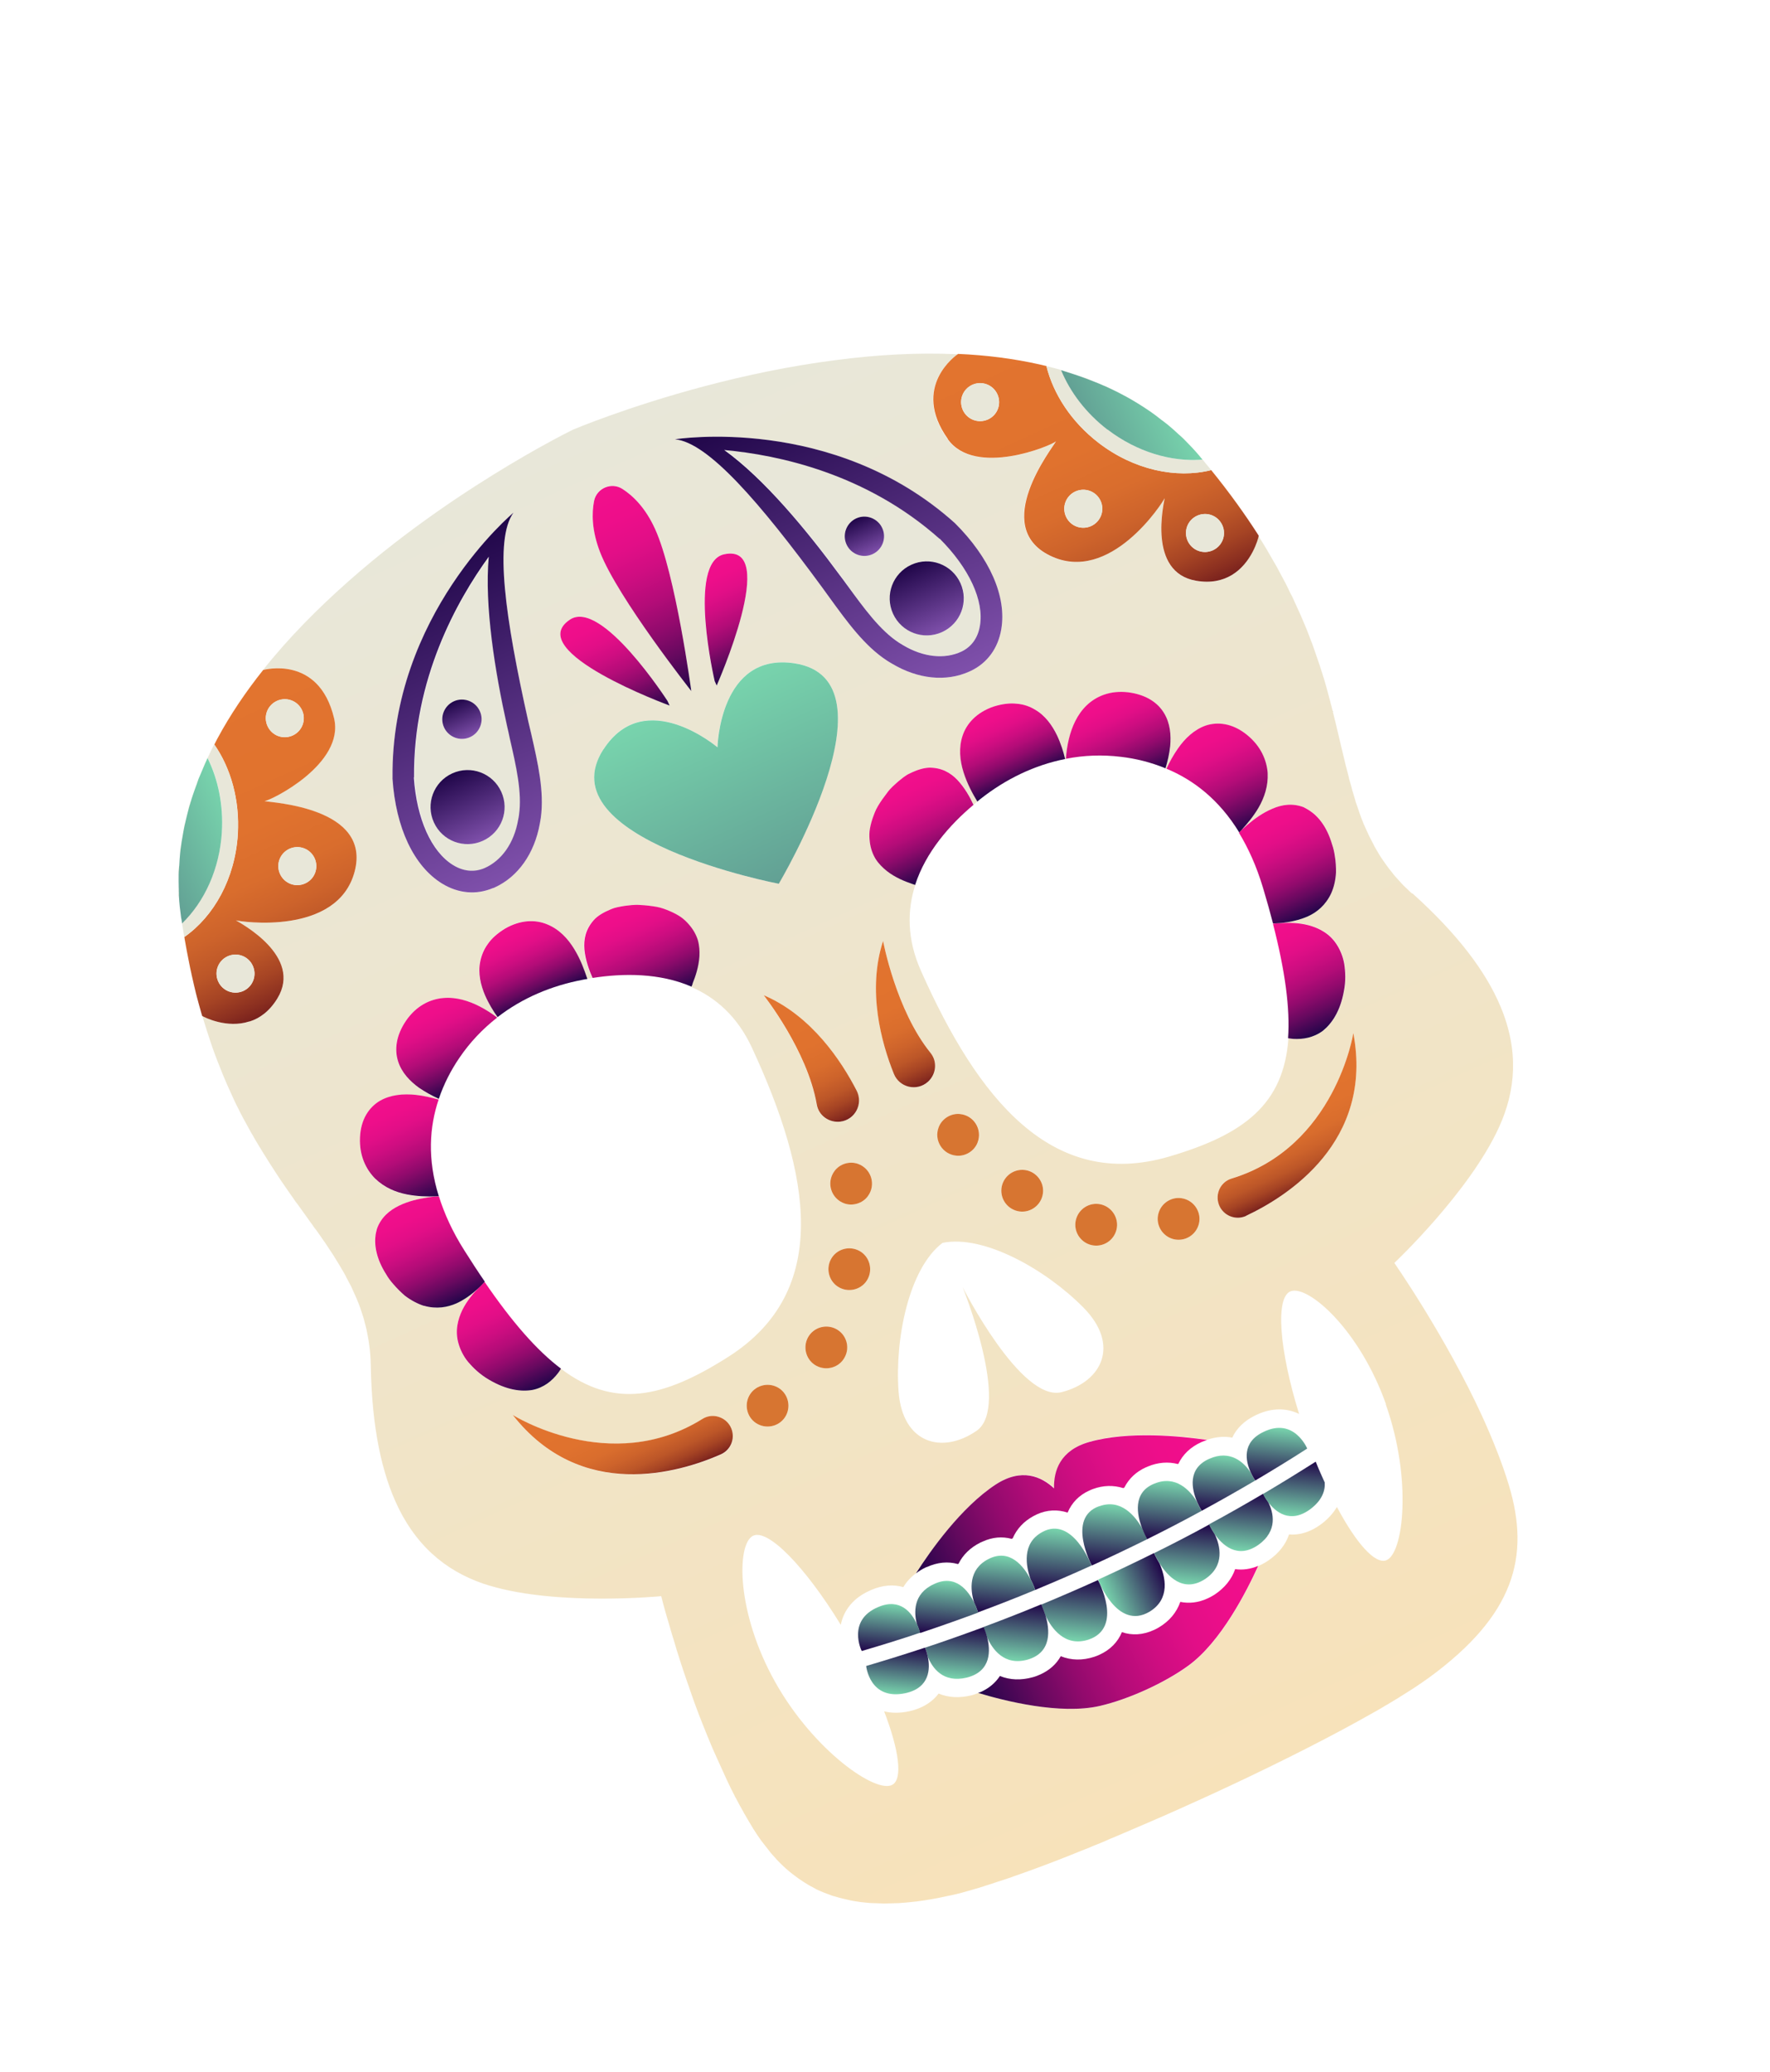 <svg width="47" height="55" viewBox="0 0 47 55" fill="none" xmlns="http://www.w3.org/2000/svg">
<g filter="url(#filter0_d_53_4817)">
<path d="M18.198 40.506C18.184 40.469 18.171 40.431 18.16 40.397C18.173 40.435 18.184 40.469 18.198 40.506Z" fill="#E8E7D9"/>
<path d="M18.076 40.142C18.067 40.123 18.061 40.102 18.056 40.08C18.065 40.1 18.07 40.121 18.076 40.142Z" fill="#E8E7D9"/>
<path d="M17.87 39.489C17.87 39.489 17.861 39.469 17.86 39.458C17.864 39.468 17.869 39.477 17.87 39.489Z" fill="#E8E7D9"/>
<path d="M17.973 39.821C17.963 39.798 17.957 39.769 17.95 39.745C17.961 39.767 17.966 39.797 17.973 39.821Z" fill="#E8E7D9"/>
<path d="M19.538 43.734C19.527 43.711 19.519 43.691 19.505 43.67C19.515 43.693 19.524 43.712 19.538 43.734Z" fill="#E8E7D9"/>
<path d="M18.949 42.491C18.925 42.438 18.901 42.386 18.882 42.335C18.906 42.388 18.93 42.44 18.949 42.491Z" fill="#E8E7D9"/>
<path d="M17.795 39.229C17.795 39.229 17.788 39.205 17.785 39.19C17.791 39.203 17.793 39.215 17.795 39.229Z" fill="#E8E7D9"/>
<path d="M18.763 42.038C18.741 41.988 18.723 41.941 18.706 41.894C18.726 41.939 18.745 41.99 18.763 42.038Z" fill="#E8E7D9"/>
<path d="M18.331 40.896C18.316 40.864 18.308 40.828 18.297 40.794C18.311 40.826 18.32 40.862 18.331 40.896Z" fill="#E8E7D9"/>
<path d="M18.461 41.253C18.442 41.21 18.431 41.168 18.415 41.124C18.431 41.168 18.445 41.209 18.461 41.253Z" fill="#E8E7D9"/>
<path d="M18.623 41.686C18.602 41.64 18.589 41.594 18.57 41.551C18.589 41.594 18.604 41.643 18.623 41.686Z" fill="#E8E7D9"/>
<path d="M8.764 29.201C8.737 29.158 8.709 29.116 8.677 29.071C8.705 29.114 8.735 29.155 8.764 29.201Z" fill="#E8E7D9"/>
<path d="M9.096 29.731C9.073 29.689 9.051 29.648 9.026 29.612C9.049 29.653 9.075 29.693 9.096 29.731Z" fill="#E8E7D9"/>
<path d="M8.391 28.659C8.358 28.611 8.323 28.559 8.286 28.513C8.321 28.564 8.354 28.612 8.391 28.659Z" fill="#E8E7D9"/>
<path d="M9.244 29.996C9.226 29.956 9.205 29.919 9.184 29.881C9.202 29.92 9.223 29.958 9.244 29.996Z" fill="#E8E7D9"/>
<path d="M8.935 29.464C8.909 29.424 8.885 29.38 8.859 29.34C8.886 29.383 8.912 29.423 8.935 29.464Z" fill="#E8E7D9"/>
<path d="M9.805 31.683C9.803 31.66 9.802 31.641 9.796 31.62C9.799 31.642 9.8 31.662 9.805 31.683Z" fill="#E8E7D9"/>
<path d="M9.599 30.82C9.587 30.785 9.575 30.751 9.564 30.717C9.579 30.75 9.587 30.785 9.599 30.82Z" fill="#E8E7D9"/>
<path d="M9.494 30.538C9.478 30.502 9.465 30.465 9.449 30.429C9.465 30.465 9.481 30.501 9.494 30.538Z" fill="#E8E7D9"/>
<path d="M29.773 44.696C29.668 44.743 29.557 44.786 29.45 44.83C29.557 44.786 29.663 44.741 29.773 44.696Z" fill="#E8E7D9"/>
<path d="M29.363 44.865C29.237 44.919 29.113 44.967 28.99 45.019C29.114 44.971 29.237 44.919 29.363 44.865Z" fill="#E8E7D9"/>
<path d="M30.097 44.556C30.038 44.583 29.979 44.61 29.918 44.633C29.977 44.606 30.036 44.58 30.097 44.556Z" fill="#E8E7D9"/>
<path d="M28.511 45.209C27.931 45.438 27.38 45.645 26.879 45.821C27.381 45.648 27.929 45.443 28.511 45.209Z" fill="#E8E7D9"/>
<path d="M19.772 44.162C19.772 44.162 19.757 44.129 19.747 44.114C19.754 44.13 19.762 44.147 19.772 44.162Z" fill="#E8E7D9"/>
<path d="M26.861 45.825C26.748 45.864 26.639 45.902 26.531 45.935C26.637 45.899 26.748 45.864 26.861 45.825Z" fill="#E8E7D9"/>
<path d="M37.686 40.715C37.61 40.766 37.529 40.822 37.447 40.876C37.529 40.822 37.612 40.769 37.686 40.715Z" fill="#E8E7D9"/>
<path d="M37.394 40.907C37.32 40.953 37.247 41.002 37.169 41.049C37.247 41.002 37.321 40.956 37.394 40.907Z" fill="#E8E7D9"/>
<path d="M32.771 43.356C34.156 42.703 35.466 42.036 36.492 41.448C35.412 42.065 34.019 42.769 32.558 43.453C32.63 43.42 32.702 43.388 32.771 43.356Z" fill="#E8E7D9"/>
<path d="M36.809 41.265C36.711 41.321 36.609 41.383 36.505 41.442C36.609 41.383 36.709 41.325 36.809 41.265Z" fill="#E8E7D9"/>
<path d="M22.601 46.452C22.601 46.452 22.622 46.454 22.631 46.458C22.605 46.454 22.578 46.446 22.553 46.442C22.57 46.446 22.585 46.451 22.602 46.455L22.601 46.452Z" fill="#E8E7D9"/>
<path d="M22.168 46.344C22.131 46.333 22.099 46.324 22.062 46.312C22.096 46.325 22.133 46.336 22.168 46.344Z" fill="#E8E7D9"/>
<path d="M21.663 46.146C21.663 46.146 21.626 46.127 21.609 46.115C21.628 46.122 21.645 46.134 21.663 46.146Z" fill="#E8E7D9"/>
<path d="M20.861 45.601C20.861 45.601 20.861 45.601 20.863 45.604C20.788 45.535 20.716 45.465 20.643 45.391C20.712 45.463 20.783 45.533 20.856 45.599L20.861 45.601Z" fill="#E8E7D9"/>
<path d="M20.476 45.198C20.513 45.245 20.555 45.285 20.591 45.328C20.544 45.278 20.501 45.226 20.453 45.173C20.458 45.183 20.465 45.191 20.473 45.2L20.476 45.198Z" fill="#E8E7D9"/>
<path d="M24.682 46.42C24.682 46.42 24.7 46.416 24.708 46.416C24.572 46.438 24.436 46.461 24.305 46.477C24.428 46.46 24.554 46.442 24.682 46.42Z" fill="#E8E7D9"/>
<path d="M26.131 46.066C26.041 46.095 25.954 46.119 25.867 46.146C25.952 46.124 26.041 46.095 26.131 46.066Z" fill="#E8E7D9"/>
<path d="M23.794 46.519C23.681 46.523 23.57 46.53 23.462 46.527C23.568 46.526 23.681 46.523 23.794 46.519Z" fill="#E8E7D9"/>
<path d="M23.165 46.519C23.21 46.523 23.262 46.523 23.31 46.525C23.238 46.522 23.165 46.519 23.093 46.517C23.117 46.517 23.142 46.522 23.167 46.523L23.165 46.519Z" fill="#E8E7D9"/>
<path d="M6.648 26.033C6.602 25.948 6.553 25.859 6.507 25.773C6.555 25.862 6.602 25.948 6.648 26.033Z" fill="#E8E7D9"/>
<path d="M36.011 17.325C36.036 17.396 36.058 17.47 36.086 17.54C36.061 17.468 36.036 17.396 36.011 17.325Z" fill="#E8E7D9"/>
<path d="M37.92 40.55C37.849 40.602 37.771 40.657 37.691 40.709C37.773 40.652 37.852 40.6 37.92 40.55C40.211 38.88 40.626 37.322 40.053 35.427C39.874 34.832 39.626 34.217 39.352 33.614C39.625 34.214 39.874 34.832 40.052 35.424C40.625 37.319 40.204 38.875 37.918 40.547L37.92 40.55Z" fill="#E8E7D9"/>
<path d="M25.172 46.323C25.205 46.316 25.231 46.313 25.263 46.306C25.432 46.269 25.619 46.219 25.822 46.159C25.618 46.216 25.431 46.265 25.263 46.306C25.231 46.313 25.202 46.318 25.172 46.323Z" fill="#E8E7D9"/>
<path d="M19.995 44.539C19.995 44.539 19.996 44.542 19.998 44.546C20.001 44.552 20.004 44.559 20.01 44.564C20.007 44.557 20.004 44.551 19.998 44.546C19.998 44.546 19.996 44.542 19.995 44.539Z" fill="#E8E7D9"/>
<path d="M33.648 10.594C33.577 10.473 33.499 10.354 33.423 10.23C33.503 10.352 33.577 10.473 33.648 10.594Z" fill="#E8E7D9"/>
<path d="M36.348 18.188C36.378 18.254 36.413 18.321 36.449 18.384C36.416 18.32 36.381 18.252 36.348 18.188Z" fill="#E8E7D9"/>
<path d="M36.115 17.622C36.139 17.694 36.166 17.761 36.194 17.831C36.163 17.762 36.139 17.694 36.115 17.622Z" fill="#E8E7D9"/>
<path d="M36.489 18.464C36.526 18.527 36.562 18.589 36.598 18.652C36.562 18.589 36.522 18.528 36.489 18.464Z" fill="#E8E7D9"/>
<path d="M36.646 18.729C36.686 18.79 36.728 18.85 36.768 18.911C36.725 18.851 36.682 18.792 36.646 18.729Z" fill="#E8E7D9"/>
<path d="M13.017 38.098C11.994 37.796 11.139 37.168 10.572 36.017C11.136 37.169 11.991 37.797 13.019 38.102C14.842 38.641 17.558 38.376 17.558 38.376C17.558 38.376 14.839 38.643 13.019 38.102L13.017 38.098Z" fill="#E8E7D9"/>
<path d="M26.879 36.857C26.879 36.857 26.886 36.846 26.89 36.837L26.86 36.85C26.86 36.85 26.873 36.852 26.883 36.856L26.879 36.857Z" fill="#E8E7D9"/>
<path d="M25.446 37.525C25.446 37.525 25.451 37.519 25.453 37.514L25.433 37.523C25.433 37.523 25.441 37.523 25.446 37.525Z" fill="#E8E7D9"/>
<path d="M29.844 35.514C29.844 35.514 29.851 35.503 29.856 35.497L29.826 35.51C29.826 35.51 29.839 35.512 29.844 35.514Z" fill="#E8E7D9"/>
<path d="M7.906 27.974C7.87 27.922 7.837 27.874 7.798 27.825C7.833 27.876 7.869 27.927 7.906 27.974Z" fill="#E8E7D9"/>
<path d="M31.288 34.87C31.288 34.87 31.294 34.863 31.292 34.86L31.275 34.868C31.275 34.868 31.282 34.865 31.285 34.872L31.288 34.87Z" fill="#E8E7D9"/>
<path d="M22.498 11.533C22.944 12.149 23.365 12.729 23.87 13.057C23.904 13.077 23.938 13.101 23.979 13.122C24.52 13.45 25.087 13.505 25.536 13.293C25.802 13.164 25.969 12.93 26.022 12.613C26.134 11.945 25.736 11.078 24.953 10.294C23.004 8.557 20.668 8.065 19.232 7.934C20.293 8.702 21.424 10.067 22.302 11.258C22.366 11.347 22.43 11.437 22.498 11.525L22.498 11.533ZM24.205 10.99C24.7 10.765 25.282 10.983 25.507 11.479C25.732 11.973 25.514 12.555 25.018 12.78C24.523 13.005 23.942 12.787 23.717 12.292C23.492 11.797 23.71 11.215 24.205 10.99ZM22.737 9.763C23 9.643 23.309 9.76 23.429 10.022C23.548 10.284 23.432 10.594 23.169 10.713C22.907 10.832 22.597 10.716 22.478 10.454C22.359 10.192 22.475 9.882 22.737 9.763Z" fill="#E8E7D9"/>
<path d="M5.372 22.974C5.381 23.002 5.388 23.026 5.395 23.051C5.385 23.028 5.381 23.002 5.372 22.974Z" fill="#E8E7D9"/>
<path d="M5.053 21.731C5.061 21.775 5.072 21.817 5.082 21.856C5.079 21.849 5.078 21.838 5.078 21.83C5.071 21.797 5.064 21.765 5.056 21.729L5.053 21.731Z" fill="#E8E7D9"/>
<path d="M12.873 19.051C13.329 18.852 13.659 18.386 13.769 17.766C13.779 17.718 13.785 17.68 13.791 17.641C13.875 17.041 13.712 16.344 13.546 15.605C13.521 15.497 13.496 15.39 13.474 15.281C13.151 13.838 12.866 12.089 12.988 10.783C12.143 11.951 10.977 14.035 11.005 16.645C11.08 17.75 11.468 18.622 12.048 18.975C12.322 19.143 12.611 19.17 12.88 19.056L12.873 19.051ZM12.047 14.621C12.309 14.502 12.619 14.618 12.738 14.88C12.857 15.142 12.741 15.452 12.479 15.572C12.216 15.691 11.907 15.574 11.787 15.312C11.668 15.05 11.784 14.74 12.047 14.621ZM12.01 16.532C12.505 16.307 13.086 16.526 13.311 17.02C13.536 17.515 13.318 18.097 12.823 18.322C12.328 18.547 11.746 18.329 11.521 17.834C11.296 17.339 11.515 16.757 12.01 16.532Z" fill="#E8E7D9"/>
<path d="M5.198 22.346C5.206 22.373 5.213 22.406 5.222 22.433C5.216 22.42 5.213 22.406 5.212 22.395C5.205 22.378 5.202 22.363 5.199 22.349L5.198 22.346Z" fill="#E8E7D9"/>
<path d="M34.025 11.258C34.069 11.337 34.11 11.417 34.154 11.496C34.114 11.419 34.069 11.337 34.025 11.258Z" fill="#E8E7D9"/>
<path d="M5.627 23.76C5.614 23.73 5.607 23.698 5.597 23.667C5.61 23.697 5.617 23.729 5.627 23.76Z" fill="#E8E7D9"/>
<path d="M4.961 21.259C4.949 21.197 4.935 21.14 4.928 21.08C4.94 21.142 4.95 21.2 4.961 21.259Z" fill="#E8E7D9"/>
<path d="M7.642 27.603C7.656 27.624 7.673 27.644 7.687 27.666C7.65 27.611 7.609 27.555 7.571 27.497C7.595 27.533 7.619 27.57 7.642 27.603Z" fill="#E8E7D9"/>
<path d="M6.031 24.787C6.031 24.787 6.037 24.8 6.038 24.804C5.998 24.715 5.958 24.619 5.919 24.525C5.958 24.611 5.992 24.702 6.031 24.787Z" fill="#E8E7D9"/>
<path d="M34.353 11.908C34.327 11.852 34.297 11.795 34.269 11.741C34.298 11.806 34.331 11.87 34.363 11.931C34.36 11.924 34.357 11.918 34.353 11.908Z" fill="#E8E7D9"/>
<path d="M33.738 10.748C33.795 10.848 33.858 10.95 33.912 11.052C33.858 10.95 33.797 10.851 33.738 10.748Z" fill="#E8E7D9"/>
<path d="M6.862 26.399C6.81 26.312 6.757 26.221 6.704 26.131C6.757 26.221 6.807 26.313 6.862 26.399Z" fill="#E8E7D9"/>
<path d="M39.827 22.718C40.325 23.9 40.235 24.957 39.788 25.932C38.996 27.661 37.01 29.532 37.01 29.532C37.01 29.532 38.999 27.659 39.788 25.932C40.233 24.962 40.325 23.9 39.827 22.718Z" fill="#E8E7D9"/>
<path d="M7.071 26.747C7.017 26.661 6.964 26.57 6.907 26.481C6.96 26.572 7.017 26.661 7.071 26.747Z" fill="#E8E7D9"/>
<path d="M7.489 27.379C7.441 27.307 7.39 27.231 7.34 27.155C7.39 27.231 7.439 27.303 7.489 27.379Z" fill="#E8E7D9"/>
<path d="M6.44 25.645C6.401 25.568 6.361 25.488 6.32 25.407C6.358 25.489 6.401 25.568 6.44 25.645Z" fill="#E8E7D9"/>
<path d="M35.749 16.364C35.773 16.46 35.795 16.553 35.821 16.644C35.798 16.552 35.773 16.46 35.749 16.364Z" fill="#E8E7D9"/>
<path d="M35.835 16.701C35.857 16.786 35.878 16.867 35.904 16.95C35.883 16.869 35.857 16.786 35.835 16.701Z" fill="#E8E7D9"/>
<path d="M35.18 14.103C35.206 14.186 35.228 14.271 35.25 14.352C35.228 14.271 35.203 14.188 35.18 14.103Z" fill="#E8E7D9"/>
<path d="M35.279 14.461C35.303 14.549 35.329 14.64 35.35 14.73C35.326 14.642 35.305 14.552 35.279 14.461Z" fill="#E8E7D9"/>
<path d="M35.066 13.739C35.091 13.819 35.117 13.894 35.14 13.971C35.117 13.894 35.093 13.815 35.066 13.739Z" fill="#E8E7D9"/>
<path d="M34.648 12.585C34.676 12.647 34.702 12.711 34.727 12.774C34.698 12.712 34.676 12.647 34.648 12.585Z" fill="#E8E7D9"/>
<path d="M35.416 14.98C35.402 14.924 35.388 14.867 35.374 14.81C35.398 14.906 35.422 15.002 35.444 15.094C35.435 15.055 35.426 15.02 35.416 14.98Z" fill="#E8E7D9"/>
<path d="M34.803 12.977C34.829 13.044 34.853 13.113 34.878 13.177C34.856 13.111 34.829 13.044 34.803 12.977Z" fill="#E8E7D9"/>
<path d="M5.767 15.607C5.767 15.607 5.758 15.624 5.756 15.629C5.762 15.623 5.762 15.614 5.767 15.607Z" fill="#F7E2BA"/>
<path d="M4.806 20.36C4.806 20.36 4.805 20.376 4.81 20.386L4.813 20.392C4.813 20.392 4.811 20.389 4.81 20.386C4.807 20.379 4.809 20.367 4.806 20.36Z" fill="#F7E2BA"/>
<path d="M5.359 22.925C5.337 22.852 5.316 22.77 5.295 22.697C5.317 22.774 5.337 22.852 5.359 22.925Z" fill="#F7E2BA"/>
<path d="M37.492 19.721C37.447 19.683 37.408 19.641 37.366 19.601C37.325 19.564 37.283 19.523 37.246 19.485C37.218 19.458 37.192 19.427 37.167 19.398C37.119 19.345 37.068 19.293 37.023 19.238C37 19.213 36.983 19.185 36.959 19.157C36.912 19.099 36.868 19.044 36.825 18.984C36.805 18.958 36.789 18.933 36.77 18.906C36.727 18.847 36.684 18.787 36.647 18.725C36.632 18.7 36.615 18.672 36.6 18.647C36.564 18.584 36.524 18.523 36.491 18.459C36.479 18.433 36.467 18.407 36.452 18.382C36.419 18.318 36.385 18.251 36.352 18.187C36.34 18.16 36.328 18.134 36.316 18.108C36.286 18.042 36.255 17.974 36.225 17.908C36.213 17.882 36.201 17.855 36.192 17.828C36.161 17.759 36.138 17.69 36.113 17.619C36.101 17.592 36.094 17.568 36.085 17.54C36.061 17.468 36.036 17.397 36.011 17.325C36.001 17.302 35.995 17.273 35.988 17.248C35.965 17.172 35.942 17.095 35.919 17.018C35.91 16.999 35.907 16.973 35.901 16.952C35.88 16.87 35.854 16.787 35.831 16.703C35.824 16.686 35.823 16.667 35.819 16.649C35.796 16.556 35.769 16.462 35.747 16.369C35.747 16.369 35.747 16.369 35.745 16.366C35.65 15.982 35.559 15.58 35.457 15.156C35.451 15.135 35.447 15.117 35.441 15.096C35.419 15.003 35.395 14.907 35.371 14.811C35.363 14.784 35.359 14.758 35.35 14.73C35.326 14.642 35.305 14.553 35.279 14.461C35.271 14.426 35.26 14.391 35.25 14.352C35.228 14.271 35.203 14.188 35.18 14.103C35.167 14.057 35.156 14.015 35.14 13.971C35.117 13.895 35.092 13.815 35.066 13.739C35.05 13.687 35.033 13.632 35.014 13.581C34.989 13.509 34.965 13.438 34.94 13.366C34.919 13.304 34.896 13.243 34.876 13.181C34.854 13.116 34.826 13.046 34.801 12.982C34.774 12.915 34.75 12.843 34.723 12.776C34.695 12.714 34.673 12.648 34.645 12.586C34.611 12.511 34.584 12.436 34.548 12.357C34.522 12.298 34.495 12.239 34.468 12.18C34.431 12.098 34.394 12.016 34.356 11.934C34.328 11.872 34.295 11.808 34.262 11.744C34.225 11.662 34.184 11.581 34.144 11.501C34.105 11.424 34.059 11.341 34.016 11.262C33.979 11.192 33.945 11.124 33.906 11.055C33.848 10.955 33.791 10.854 33.731 10.751C33.701 10.701 33.674 10.65 33.642 10.597C33.571 10.476 33.493 10.357 33.417 10.233C33.403 10.315 33.231 10.954 32.699 11.271C32.461 11.411 32.157 11.49 31.758 11.422C30.459 11.201 30.9 9.359 30.919 9.228C30.88 9.325 29.467 11.541 27.87 10.752C26.289 9.972 27.938 7.897 28.034 7.719C27.911 7.838 25.881 8.682 25.16 7.661C24.169 6.264 25.396 5.429 25.432 5.405C24.353 5.354 23.256 5.421 22.203 5.559C19.691 5.878 17.418 6.595 16.186 7.036C15.574 7.255 15.218 7.405 15.218 7.405C15.218 7.405 14.872 7.574 14.301 7.893C13.409 8.393 11.968 9.261 10.477 10.418C10.062 10.741 9.644 11.085 9.233 11.45C8.435 12.157 7.661 12.935 6.987 13.784C6.987 13.784 8.465 13.373 8.87 15.064C9.162 16.28 7.19 17.251 7.024 17.268C7.223 17.315 9.87 17.438 9.417 19.139C8.959 20.866 6.362 20.468 6.263 20.433C6.375 20.505 8.055 21.383 7.364 22.508C7.153 22.853 6.894 23.03 6.629 23.119C6.032 23.311 5.426 23.005 5.373 22.974C5.38 22.998 5.388 23.026 5.396 23.051C5.46 23.262 5.527 23.47 5.593 23.669C5.607 23.698 5.614 23.731 5.624 23.762C5.717 24.028 5.817 24.283 5.918 24.53C5.959 24.622 5.995 24.717 6.036 24.808C6.074 24.89 6.108 24.966 6.145 25.048C6.175 25.113 6.205 25.179 6.234 25.244C6.261 25.303 6.29 25.358 6.318 25.412C6.356 25.494 6.399 25.573 6.439 25.65C6.458 25.693 6.484 25.732 6.506 25.773C6.555 25.862 6.602 25.948 6.648 26.033C6.663 26.066 6.685 26.096 6.703 26.127C6.756 26.218 6.806 26.31 6.86 26.396C6.874 26.425 6.892 26.448 6.908 26.473C6.961 26.564 7.017 26.653 7.072 26.739C7.087 26.764 7.102 26.788 7.117 26.813C7.172 26.899 7.227 26.985 7.28 27.067C7.297 27.095 7.317 27.122 7.334 27.15C7.384 27.226 7.433 27.299 7.483 27.375C7.509 27.414 7.538 27.452 7.564 27.492C7.602 27.55 7.642 27.603 7.681 27.661C7.717 27.715 7.757 27.768 7.792 27.819C7.827 27.871 7.863 27.922 7.9 27.968C7.935 28.02 7.972 28.066 8.007 28.117C8.063 28.198 8.125 28.281 8.18 28.359C8.214 28.407 8.247 28.455 8.284 28.502C8.319 28.553 8.353 28.601 8.39 28.647C8.422 28.692 8.456 28.74 8.488 28.785C8.52 28.829 8.549 28.876 8.581 28.92C8.614 28.965 8.647 29.013 8.676 29.059C8.704 29.102 8.734 29.144 8.763 29.19C8.792 29.236 8.826 29.284 8.855 29.33C8.882 29.373 8.908 29.413 8.931 29.454C8.961 29.503 8.99 29.549 9.02 29.599C9.043 29.64 9.069 29.68 9.09 29.718C9.12 29.767 9.148 29.818 9.175 29.869C9.193 29.908 9.214 29.946 9.235 29.984C9.259 30.037 9.291 30.089 9.318 30.14C9.336 30.18 9.352 30.216 9.37 30.255C9.395 30.311 9.419 30.363 9.444 30.419C9.461 30.455 9.477 30.491 9.49 30.529C9.516 30.584 9.539 30.645 9.558 30.703C9.573 30.736 9.581 30.772 9.593 30.806C9.613 30.868 9.633 30.93 9.654 30.992C9.664 31.023 9.672 31.059 9.679 31.091C9.697 31.158 9.716 31.225 9.731 31.293C9.736 31.323 9.743 31.355 9.749 31.384C9.762 31.457 9.78 31.532 9.79 31.607C9.793 31.629 9.794 31.648 9.799 31.67C9.828 31.863 9.843 32.061 9.846 32.269C9.876 33.909 10.137 35.12 10.573 36.017C11.136 37.169 11.991 37.797 13.019 38.102C14.842 38.641 17.558 38.376 17.558 38.376C17.558 38.376 17.613 38.601 17.718 38.964C17.718 38.964 17.72 38.967 17.721 38.971C17.741 39.041 17.763 39.114 17.787 39.194C17.793 39.207 17.794 39.218 17.797 39.233C17.818 39.306 17.84 39.38 17.864 39.459C17.869 39.469 17.873 39.479 17.875 39.49C17.9 39.574 17.928 39.66 17.952 39.748C17.962 39.771 17.968 39.8 17.975 39.824C18.001 39.908 18.028 39.994 18.057 40.084C18.066 40.103 18.072 40.125 18.077 40.146C18.103 40.229 18.134 40.314 18.161 40.4C18.174 40.438 18.186 40.472 18.199 40.51C18.231 40.606 18.263 40.702 18.3 40.8C18.314 40.833 18.323 40.869 18.334 40.903C18.361 40.978 18.387 41.053 18.413 41.128C18.429 41.172 18.444 41.213 18.46 41.257C18.497 41.355 18.533 41.453 18.571 41.555C18.591 41.597 18.605 41.646 18.624 41.689C18.652 41.759 18.679 41.826 18.707 41.897C18.728 41.943 18.747 41.993 18.765 42.041C18.804 42.137 18.846 42.237 18.886 42.334C18.91 42.386 18.933 42.438 18.953 42.489C18.982 42.555 19.011 42.617 19.04 42.682C19.064 42.735 19.09 42.791 19.113 42.843C19.167 42.961 19.221 43.079 19.274 43.197C19.288 43.227 19.3 43.253 19.313 43.282C19.373 43.414 19.437 43.538 19.503 43.667C19.514 43.69 19.523 43.709 19.537 43.731C19.604 43.862 19.674 43.989 19.746 44.114C19.754 44.13 19.761 44.147 19.772 44.162C19.846 44.29 19.919 44.415 19.995 44.539C19.995 44.539 19.996 44.542 19.998 44.545C20.001 44.552 20.004 44.559 20.01 44.564C20.077 44.668 20.144 44.772 20.216 44.87C20.238 44.899 20.262 44.928 20.284 44.957C20.341 45.03 20.399 45.107 20.455 45.176C20.499 45.231 20.546 45.281 20.592 45.331C20.609 45.351 20.628 45.375 20.648 45.393C20.718 45.468 20.793 45.537 20.867 45.606C20.975 45.703 21.089 45.79 21.207 45.875C21.235 45.894 21.264 45.912 21.292 45.931C21.396 46.003 21.503 46.065 21.617 46.124C21.636 46.131 21.653 46.143 21.671 46.155C21.797 46.216 21.932 46.269 22.069 46.318C22.102 46.33 22.139 46.341 22.174 46.349C22.298 46.388 22.428 46.42 22.559 46.447C22.584 46.451 22.608 46.46 22.637 46.463C22.668 46.469 22.701 46.473 22.732 46.479C22.813 46.494 22.897 46.503 22.984 46.511C23.02 46.514 23.062 46.519 23.099 46.522C23.168 46.526 23.241 46.529 23.316 46.53C23.368 46.53 23.418 46.535 23.469 46.536C23.576 46.535 23.689 46.531 23.802 46.527C23.821 46.526 23.837 46.527 23.857 46.526C23.999 46.517 24.143 46.503 24.293 46.486C24.3 46.483 24.306 46.48 24.312 46.485C24.444 46.469 24.576 46.448 24.716 46.424C24.867 46.399 25.023 46.368 25.18 46.332C25.213 46.325 25.239 46.321 25.271 46.314C25.44 46.277 25.627 46.227 25.829 46.167C25.846 46.16 25.86 46.157 25.878 46.153C25.963 46.13 26.053 46.101 26.142 46.072C26.162 46.063 26.183 46.058 26.204 46.052C26.294 46.023 26.387 45.993 26.483 45.961C26.503 45.952 26.521 45.948 26.542 45.942C26.648 45.906 26.759 45.871 26.872 45.832C26.878 45.829 26.885 45.826 26.891 45.823C27.394 45.65 27.942 45.445 28.524 45.212C28.53 45.209 28.534 45.207 28.54 45.204C28.674 45.151 28.812 45.097 28.949 45.042C28.965 45.035 28.985 45.026 29.002 45.018C29.126 44.97 29.249 44.918 29.375 44.864C29.404 44.851 29.434 44.838 29.46 44.826C29.566 44.781 29.673 44.737 29.782 44.691C29.832 44.669 29.878 44.648 29.928 44.629C29.987 44.602 30.046 44.575 30.107 44.552C30.614 44.337 31.129 44.111 31.643 43.877C31.752 43.828 31.86 43.779 31.968 43.73C32.168 43.639 32.371 43.546 32.57 43.452C34.031 42.768 35.424 42.064 36.504 41.447C36.507 41.445 36.514 41.442 36.517 41.441C36.62 41.382 36.721 41.324 36.82 41.263C36.84 41.255 36.858 41.242 36.876 41.23C36.96 41.18 37.041 41.131 37.121 41.083C37.144 41.072 37.164 41.055 37.183 41.043C37.26 40.996 37.334 40.95 37.407 40.902C37.423 40.894 37.44 40.879 37.456 40.871C37.539 40.818 37.622 40.765 37.696 40.711C37.696 40.711 37.699 40.709 37.703 40.708C37.784 40.651 37.86 40.601 37.931 40.549C40.222 38.879 40.637 37.321 40.065 35.426C39.885 34.831 39.637 34.216 39.365 33.616C38.384 31.475 37.028 29.536 37.025 29.529C37.025 29.529 39.014 27.657 39.803 25.929C40.248 24.959 40.339 23.898 39.842 22.716C39.455 21.796 38.712 20.804 37.507 19.719L37.492 19.721ZM28.856 14.731C29.106 14.49 29.475 14.326 29.959 14.383C30.441 14.441 30.747 14.662 30.909 14.932C31.075 15.201 31.102 15.521 31.073 15.815C31.049 16.024 31.002 16.224 30.948 16.402C30.958 16.406 30.962 16.407 30.972 16.411C31.052 16.24 31.15 16.053 31.274 15.874C31.464 15.606 31.705 15.37 32.02 15.262C32.33 15.161 32.714 15.196 33.099 15.504C33.484 15.811 33.633 16.191 33.657 16.523C33.673 16.872 33.57 17.176 33.415 17.444C33.274 17.683 33.109 17.884 32.962 18.038C33.007 17.998 33.058 17.947 33.131 17.89C33.294 17.753 33.518 17.584 33.78 17.472C34.042 17.361 34.331 17.317 34.629 17.435C34.674 17.454 34.722 17.483 34.768 17.514C35.007 17.666 35.239 17.949 35.374 18.413C35.411 18.519 35.43 18.621 35.447 18.72C35.47 18.876 35.478 19.023 35.479 19.157C35.465 19.377 35.416 19.565 35.35 19.718C35.203 20.029 34.971 20.214 34.736 20.325C34.379 20.487 34.001 20.509 33.806 20.514C33.806 20.514 33.807 20.518 33.809 20.521C33.865 20.515 33.934 20.508 34.022 20.503C34.222 20.491 34.492 20.491 34.761 20.563C34.897 20.6 35.032 20.653 35.16 20.734C35.287 20.814 35.404 20.923 35.495 21.064C35.587 21.204 35.667 21.381 35.702 21.587C35.731 21.791 35.744 22.038 35.693 22.307C35.594 22.846 35.372 23.177 35.133 23.364C34.886 23.552 34.605 23.596 34.348 23.579C34.303 23.575 34.257 23.569 34.213 23.561C34.089 25.314 33.042 26.118 31.046 26.705C27.923 27.622 25.961 25.159 24.456 21.777C24.079 20.932 24.087 20.165 24.304 19.493C24.276 19.485 24.249 19.478 24.219 19.464C24.027 19.397 23.779 19.296 23.555 19.125C23.445 19.041 23.338 18.935 23.256 18.806C23.178 18.679 23.123 18.531 23.1 18.351C23.087 18.262 23.083 18.165 23.093 18.065C23.107 17.964 23.13 17.859 23.166 17.747C23.203 17.636 23.246 17.513 23.316 17.398C23.386 17.283 23.467 17.164 23.565 17.04C23.658 16.915 23.768 16.825 23.863 16.739C23.964 16.657 24.055 16.58 24.154 16.535C24.348 16.439 24.522 16.38 24.68 16.379C25.004 16.378 25.238 16.509 25.425 16.705C25.624 16.915 25.761 17.165 25.852 17.365C25.887 17.337 25.921 17.306 25.955 17.279C25.955 17.279 25.954 17.276 25.952 17.272C25.834 17.073 25.684 16.805 25.588 16.496C25.49 16.185 25.456 15.848 25.566 15.525C25.673 15.204 25.939 14.909 26.391 14.755C26.616 14.684 26.821 14.658 27.006 14.681C27.187 14.698 27.345 14.757 27.483 14.836C27.756 14.993 27.943 15.256 28.07 15.518C28.172 15.733 28.241 15.955 28.287 16.152C28.294 16.149 28.299 16.151 28.306 16.151C28.318 15.984 28.342 15.803 28.388 15.616C28.465 15.3 28.606 14.974 28.857 14.734L28.856 14.731ZM33.093 28.275C32.812 28.406 32.48 28.276 32.367 27.983C32.258 27.701 32.407 27.376 32.699 27.287C35.463 26.45 35.935 23.423 35.935 23.423C36.485 26.314 34.173 27.764 33.091 28.271L33.093 28.275ZM36.797 33.284C37.499 35.255 37.273 37.256 36.808 37.424C36.504 37.531 36.006 36.958 35.5 36.009C35.412 36.156 35.288 36.307 35.097 36.453C34.999 36.526 34.903 36.585 34.805 36.63C34.611 36.718 34.418 36.754 34.229 36.737C34.142 36.998 33.961 37.235 33.693 37.42C33.612 37.477 33.533 37.52 33.454 37.556C33.441 37.562 33.428 37.568 33.418 37.572C33.121 38.225 32.427 39.597 31.555 40.227C30.924 40.684 29.973 41.116 29.214 41.291C28.162 41.535 26.663 41.152 25.98 40.945C25.924 40.97 25.862 40.99 25.798 41.008C25.478 41.086 25.182 41.07 24.924 40.962C24.81 41.113 24.654 41.239 24.464 41.325C24.365 41.37 24.259 41.407 24.144 41.431C23.877 41.489 23.659 41.478 23.477 41.434C23.869 42.454 23.979 43.227 23.694 43.384C23.263 43.627 21.605 42.478 20.582 40.653C19.559 38.828 19.553 37.023 19.985 36.779C20.375 36.558 21.378 37.59 22.326 39.137C22.403 38.741 22.666 38.424 23.083 38.235C23.099 38.227 23.119 38.218 23.139 38.209C23.44 38.081 23.727 38.06 23.987 38.136C24.072 37.991 24.189 37.867 24.331 37.762C24.716 37.164 25.53 36.003 26.451 35.403C27.135 34.958 27.658 35.194 27.998 35.507C27.983 35.047 28.148 34.497 28.936 34.273C29.97 33.981 31.345 34.116 32.061 34.222C32.288 34.146 32.508 34.126 32.721 34.167C32.835 33.922 33.042 33.717 33.337 33.575C33.35 33.569 33.37 33.56 33.387 33.552C33.773 33.376 34.16 33.375 34.496 33.538C33.966 31.833 33.857 30.427 34.277 30.28C34.744 30.115 36.103 31.305 36.802 33.278L36.797 33.284ZM13.617 33.57C13.617 33.57 16.206 35.201 18.656 33.673C18.915 33.511 19.256 33.61 19.399 33.881C19.544 34.155 19.425 34.494 19.141 34.619C18.047 35.1 15.438 35.887 13.619 33.573L13.617 33.57ZM19.892 33.059C20.034 32.789 20.372 32.687 20.642 32.83C20.912 32.972 21.014 33.309 20.872 33.579C20.73 33.85 20.392 33.952 20.122 33.809C19.852 33.667 19.75 33.33 19.892 33.059ZM21.45 31.509C21.592 31.239 21.93 31.137 22.2 31.279C22.47 31.421 22.572 31.759 22.43 32.029C22.288 32.299 21.95 32.401 21.68 32.259C21.41 32.117 21.308 31.779 21.45 31.509ZM20.276 22.423C21.546 22.965 22.343 24.169 22.744 24.956C22.924 25.309 22.701 25.731 22.307 25.78C22.014 25.814 21.736 25.62 21.686 25.326C21.431 23.887 20.276 22.423 20.276 22.423ZM22.78 26.898C23.138 27.024 23.27 27.454 23.044 27.759C22.902 27.95 22.645 28.027 22.423 27.95C22.065 27.824 21.933 27.393 22.159 27.089C22.301 26.898 22.559 26.82 22.78 26.898ZM25.031 28.996C26.132 28.772 27.782 29.715 28.764 30.709C29.749 31.701 29.267 32.687 28.189 32.96C27.11 33.232 25.561 30.171 25.561 30.171C25.561 30.171 26.848 33.351 25.933 33.985C25.019 34.618 23.961 34.327 23.86 32.938C23.76 31.543 24.132 29.681 25.024 28.999L25.031 28.996ZM24.709 23.953C24.897 24.184 24.86 24.521 24.642 24.719C24.346 24.983 23.881 24.874 23.734 24.506C23.408 23.685 23.022 22.295 23.449 20.981C23.449 20.981 23.789 22.816 24.709 23.953ZM25.959 26.339C25.872 26.556 25.641 26.701 25.407 26.681C25.029 26.651 24.792 26.268 24.932 25.916C25.019 25.698 25.25 25.554 25.485 25.574C25.862 25.604 26.1 25.986 25.959 26.339ZM27.017 28.152C26.72 28.082 26.532 27.783 26.603 27.486C26.674 27.189 26.972 27.002 27.27 27.072C27.57 27.142 27.754 27.442 27.683 27.739C27.613 28.036 27.314 28.223 27.017 28.152ZM20.679 19.463C20.679 19.463 14.481 18.281 16.025 15.89C17.118 14.195 19.05 15.836 19.05 15.836C19.05 15.836 19.106 13.304 21.099 13.608C23.911 14.043 20.677 19.46 20.677 19.46L20.679 19.463ZM22.812 29.205C23.084 29.351 23.184 29.685 23.042 29.955C22.9 30.225 22.562 30.327 22.292 30.185C22.022 30.043 21.92 29.705 22.062 29.435C22.204 29.165 22.542 29.063 22.812 29.205ZM28.568 28.389C28.639 28.092 28.937 27.905 29.234 27.975C29.532 28.046 29.719 28.345 29.648 28.642C29.577 28.939 29.279 29.126 28.982 29.055C28.684 28.985 28.497 28.686 28.568 28.389ZM30.756 28.233C30.826 27.936 31.125 27.749 31.422 27.82C31.719 27.89 31.906 28.189 31.836 28.486C31.765 28.783 31.466 28.97 31.169 28.9C30.872 28.829 30.685 28.53 30.756 28.233ZM25.339 9.873L25.352 9.884C26.284 10.813 26.732 11.843 26.587 12.708C26.503 13.209 26.218 13.6 25.783 13.809C25.77 13.815 25.756 13.821 25.743 13.827C25.124 14.109 24.372 14.031 23.682 13.617C23.639 13.593 23.595 13.565 23.545 13.533C22.958 13.147 22.506 12.526 22.029 11.868C21.965 11.779 21.9 11.689 21.837 11.603C20.175 9.337 18.803 7.745 17.922 7.663C17.922 7.663 22.11 6.99 25.339 9.873ZM19.226 10.713C20.719 10.387 19.027 14.201 19.027 14.201L18.972 14.08C18.972 14.08 18.24 10.928 19.226 10.713ZM15.934 10.659C15.709 10.077 15.71 9.618 15.773 9.296C15.839 8.954 16.231 8.788 16.526 8.978C16.802 9.157 17.132 9.474 17.393 10.04C17.94 11.227 18.355 14.341 18.355 14.341C18.355 14.341 16.408 11.876 15.932 10.656L15.934 10.659ZM17.729 14.609L17.784 14.731C17.784 14.731 13.865 13.296 15.134 12.45C15.975 11.89 17.729 14.609 17.729 14.609ZM10.423 16.672L10.424 16.656C10.374 12.324 13.634 9.612 13.634 9.612C13.118 10.329 13.415 12.409 14.028 15.152C14.053 15.259 14.078 15.367 14.104 15.474C14.285 16.266 14.456 17.015 14.361 17.711C14.352 17.77 14.344 17.821 14.334 17.869C14.191 18.662 13.756 19.279 13.136 19.56C13.123 19.566 13.11 19.572 13.097 19.578C12.653 19.768 12.171 19.726 11.738 19.46C10.988 19.002 10.508 17.982 10.423 16.672ZM10.006 28.625C10.114 28.323 10.335 28.131 10.592 28.01C10.848 27.886 11.123 27.829 11.334 27.796C11.423 27.783 11.497 27.773 11.557 27.766C11.343 27.772 11.08 27.769 10.811 27.717C10.507 27.657 10.21 27.535 9.958 27.294C9.724 27.056 9.536 26.695 9.557 26.203C9.579 25.71 9.808 25.396 10.085 25.231C10.373 25.064 10.713 25.037 11.037 25.071C11.253 25.096 11.46 25.14 11.64 25.197C11.643 25.187 11.645 25.183 11.649 25.173C11.48 25.099 11.299 25.004 11.124 24.881C10.884 24.709 10.661 24.479 10.567 24.177C10.47 23.877 10.507 23.505 10.778 23.101C11.054 22.698 11.42 22.528 11.766 22.497C12.112 22.467 12.449 22.574 12.739 22.724C12.909 22.812 13.062 22.913 13.195 23.015C13.202 23.012 13.204 23.007 13.209 23C13.091 22.837 12.97 22.642 12.874 22.421C12.758 22.149 12.684 21.838 12.746 21.53C12.774 21.375 12.833 21.217 12.944 21.068C13.046 20.919 13.199 20.778 13.404 20.653C13.817 20.414 14.214 20.408 14.526 20.539C14.842 20.668 15.075 20.918 15.243 21.194C15.411 21.466 15.519 21.757 15.588 21.978C15.588 21.978 15.589 21.982 15.591 21.985C15.635 21.977 15.679 21.969 15.724 21.964C15.635 21.767 15.537 21.5 15.507 21.208C15.483 20.938 15.538 20.676 15.752 20.433C15.861 20.316 16.016 20.222 16.215 20.139C16.314 20.094 16.432 20.076 16.56 20.053C16.692 20.037 16.831 20.013 16.983 20.027C17.138 20.036 17.282 20.049 17.417 20.075C17.55 20.098 17.667 20.148 17.778 20.192C17.886 20.238 17.981 20.29 18.066 20.346C18.149 20.407 18.219 20.474 18.276 20.539C18.397 20.674 18.472 20.814 18.517 20.956C18.558 21.099 18.567 21.249 18.561 21.391C18.545 21.671 18.455 21.925 18.379 22.114C18.365 22.144 18.356 22.168 18.345 22.197C18.996 22.479 19.577 22.974 19.966 23.814C21.523 27.169 22.089 30.269 19.344 32.019C17.59 33.137 16.296 33.397 14.893 32.337C14.867 32.377 14.845 32.414 14.818 32.451C14.66 32.653 14.442 32.835 14.14 32.901C13.84 32.954 13.444 32.909 12.976 32.627C12.74 32.493 12.563 32.32 12.427 32.16C12.293 31.996 12.214 31.822 12.168 31.661C12.123 31.5 12.117 31.34 12.141 31.191C12.164 31.042 12.213 30.905 12.274 30.779C12.397 30.529 12.574 30.326 12.715 30.183C12.774 30.12 12.827 30.072 12.869 30.034C12.869 30.034 12.867 30.03 12.866 30.027C12.736 30.169 12.47 30.436 12.111 30.603C11.875 30.71 11.581 30.761 11.25 30.666C11.089 30.617 10.915 30.53 10.742 30.395C10.644 30.309 10.54 30.21 10.438 30.09C10.37 30.01 10.304 29.925 10.248 29.828C9.986 29.417 9.925 29.057 9.97 28.772C9.978 28.721 9.99 28.668 10.004 28.622L10.006 28.625Z" fill="url(#paint0_linear_53_4817)"/>
<path d="M4.755 18.995C4.755 18.995 4.754 18.976 4.758 18.966C4.754 19.027 4.745 19.086 4.745 19.146C4.745 19.094 4.753 19.043 4.758 18.993L4.755 18.995Z" fill="#F7E2BA"/>
<path d="M4.812 18.407C4.812 18.407 4.815 18.378 4.817 18.365C4.808 18.425 4.797 18.485 4.788 18.545C4.794 18.498 4.803 18.455 4.809 18.409L4.812 18.407Z" fill="#F7E2BA"/>
<path d="M5.25 16.741C5.261 16.712 5.269 16.689 5.277 16.661C5.259 16.709 5.238 16.758 5.221 16.809C5.23 16.785 5.241 16.765 5.25 16.741Z" fill="#F7E2BA"/>
<path d="M5.065 17.284C5.065 17.284 5.076 17.239 5.085 17.215C5.069 17.266 5.05 17.322 5.037 17.371C5.046 17.339 5.057 17.311 5.068 17.282L5.065 17.284Z" fill="#F7E2BA"/>
<path d="M5.474 16.208C5.488 16.178 5.499 16.149 5.511 16.124C5.516 16.109 5.525 16.094 5.532 16.083C5.504 16.143 5.478 16.198 5.45 16.258C5.458 16.243 5.464 16.228 5.472 16.212L5.474 16.208Z" fill="#F7E2BA"/>
<path d="M4.917 17.837C4.917 17.837 4.925 17.802 4.929 17.784C4.915 17.842 4.9 17.896 4.887 17.954C4.893 17.915 4.908 17.877 4.914 17.839L4.917 17.837Z" fill="#F7E2BA"/>
<path d="M4.745 19.617C4.745 19.617 4.744 19.605 4.744 19.597C4.745 19.652 4.743 19.709 4.747 19.762C4.744 19.712 4.746 19.663 4.747 19.612L4.745 19.617Z" fill="#F7E2BA"/>
<path d="M5.022 21.567C5.035 21.621 5.044 21.676 5.056 21.729C5.065 21.765 5.072 21.798 5.078 21.83C5.059 21.744 5.04 21.658 5.022 21.567Z" fill="#F7E2BA"/>
<path d="M5.154 22.152C5.171 22.215 5.184 22.28 5.201 22.344C5.209 22.36 5.211 22.375 5.214 22.39C5.194 22.311 5.173 22.23 5.157 22.151L5.154 22.152Z" fill="#F7E2BA"/>
<path d="M4.901 20.934C4.91 20.981 4.918 21.033 4.924 21.082C4.936 21.144 4.947 21.202 4.958 21.26C4.958 21.26 4.958 21.26 4.959 21.264C4.938 21.155 4.919 21.045 4.899 20.931L4.901 20.934Z" fill="#F7E2BA"/>
<path d="M28.806 6.031C28.806 6.031 28.829 6.037 28.84 6.044C28.816 6.035 28.787 6.024 28.763 6.015C28.778 6.021 28.792 6.026 28.806 6.031Z" fill="#F7E2BA"/>
<path d="M29.34 6.248C29.34 6.248 29.378 6.262 29.394 6.271C29.368 6.258 29.34 6.248 29.314 6.235C29.324 6.239 29.33 6.244 29.338 6.244L29.34 6.248Z" fill="#F7E2BA"/>
<path d="M28.257 5.85C28.257 5.85 28.262 5.851 28.267 5.853C28.244 5.848 28.22 5.839 28.198 5.833C28.217 5.84 28.239 5.846 28.259 5.853L28.257 5.85Z" fill="#F7E2BA"/>
<path d="M29.928 6.542C29.903 6.53 29.878 6.518 29.855 6.504C29.881 6.516 29.906 6.528 29.928 6.542Z" fill="#F7E2BA"/>
<path d="M15.596 21.987C15.596 21.987 15.594 21.984 15.593 21.98C15.52 21.76 15.417 21.471 15.248 21.196C15.078 20.917 14.847 20.67 14.531 20.541C14.218 20.41 13.822 20.416 13.408 20.655C13.207 20.779 13.052 20.916 12.948 21.07C12.841 21.218 12.782 21.375 12.751 21.532C12.689 21.841 12.764 22.154 12.879 22.423C12.974 22.641 13.095 22.839 13.213 23.003C13.865 22.497 14.641 22.168 15.487 22.009C15.523 22 15.56 21.995 15.594 21.992L15.596 21.987Z" fill="url(#paint1_linear_53_4817)"/>
<path d="M18.39 22.113C18.467 21.924 18.553 21.671 18.572 21.39C18.58 21.251 18.571 21.101 18.529 20.955C18.484 20.813 18.408 20.673 18.288 20.538C18.229 20.47 18.159 20.403 18.077 20.345C17.992 20.288 17.898 20.237 17.79 20.191C17.682 20.145 17.561 20.097 17.428 20.074C17.295 20.052 17.153 20.033 16.995 20.026C16.839 20.014 16.7 20.037 16.572 20.052C16.444 20.075 16.325 20.093 16.227 20.137C16.027 20.22 15.867 20.313 15.763 20.431C15.55 20.675 15.495 20.937 15.518 21.207C15.546 21.495 15.645 21.763 15.735 21.963C16.555 21.835 17.518 21.829 18.36 22.194C18.372 22.169 18.384 22.143 18.394 22.111L18.39 22.113Z" fill="url(#paint2_linear_53_4817)"/>
<path d="M12.718 30.181C12.578 30.324 12.401 30.527 12.277 30.777C12.216 30.904 12.167 31.041 12.144 31.19C12.121 31.339 12.126 31.498 12.172 31.66C12.217 31.821 12.298 31.998 12.431 32.159C12.565 32.316 12.742 32.488 12.979 32.626C13.45 32.906 13.843 32.953 14.143 32.9C14.447 32.837 14.665 32.654 14.821 32.449C14.848 32.413 14.874 32.374 14.896 32.336C14.258 31.855 13.599 31.102 12.869 30.034C12.827 30.072 12.777 30.119 12.715 30.183L12.718 30.181Z" fill="url(#paint3_linear_53_4817)"/>
<path d="M11.258 30.666C11.59 30.761 11.882 30.707 12.119 30.603C12.476 30.441 12.741 30.17 12.874 30.027C12.698 29.771 12.517 29.493 12.331 29.198C12.011 28.695 11.797 28.214 11.654 27.761C11.623 27.763 11.593 27.765 11.561 27.764C11.501 27.771 11.428 27.777 11.337 27.794C11.126 27.827 10.852 27.884 10.596 28.009C10.34 28.133 10.117 28.321 10.009 28.623C9.994 28.67 9.986 28.721 9.974 28.774C9.932 29.054 9.991 29.419 10.253 29.83C10.31 29.93 10.376 30.015 10.443 30.091C10.543 30.208 10.649 30.31 10.747 30.396C10.923 30.53 11.097 30.617 11.255 30.668L11.258 30.666Z" fill="url(#paint4_linear_53_4817)"/>
<path d="M11.641 25.192C11.459 25.14 11.255 25.091 11.038 25.067C10.711 25.034 10.375 25.06 10.086 25.226C9.806 25.393 9.58 25.706 9.559 26.198C9.537 26.69 9.725 27.052 9.96 27.289C10.212 27.531 10.509 27.653 10.813 27.712C11.085 27.763 11.346 27.771 11.559 27.761C11.589 27.759 11.622 27.76 11.652 27.758C11.344 26.775 11.403 25.913 11.648 25.189L11.641 25.192Z" fill="url(#paint5_linear_53_4817)"/>
<path d="M13.198 23.013C13.065 22.911 12.913 22.811 12.742 22.722C12.453 22.573 12.115 22.465 11.769 22.496C11.423 22.527 11.057 22.697 10.781 23.099C10.509 23.5 10.474 23.876 10.57 24.176C10.664 24.477 10.888 24.708 11.128 24.88C11.301 24.999 11.482 25.094 11.652 25.172C11.791 24.764 11.982 24.401 12.198 24.085C12.48 23.668 12.818 23.316 13.2 23.016L13.198 23.013Z" fill="url(#paint6_linear_53_4817)"/>
<path d="M28.284 16.153C28.238 15.957 28.17 15.738 28.067 15.52C27.938 15.254 27.753 14.994 27.48 14.838C27.345 14.757 27.187 14.698 27.002 14.683C26.823 14.662 26.616 14.685 26.387 14.757C25.935 14.911 25.669 15.206 25.562 15.527C25.452 15.85 25.488 16.19 25.584 16.498C25.68 16.803 25.827 17.076 25.949 17.274C25.949 17.274 25.95 17.277 25.952 17.28C25.98 17.256 26.01 17.234 26.035 17.211C26.711 16.678 27.474 16.312 28.279 16.152L28.284 16.153Z" fill="url(#paint7_linear_53_4817)"/>
<path d="M25.849 17.367C25.76 17.17 25.622 16.92 25.422 16.706C25.235 16.511 25.001 16.38 24.677 16.38C24.517 16.386 24.344 16.441 24.151 16.537C24.052 16.581 23.961 16.658 23.86 16.74C23.761 16.828 23.651 16.918 23.561 17.042C23.467 17.164 23.382 17.282 23.313 17.4C23.242 17.515 23.203 17.636 23.163 17.749C23.127 17.86 23.103 17.966 23.09 18.067C23.081 18.17 23.086 18.267 23.097 18.352C23.119 18.532 23.175 18.681 23.253 18.808C23.333 18.933 23.441 19.039 23.552 19.127C23.773 19.299 24.023 19.399 24.216 19.465C24.248 19.475 24.272 19.484 24.3 19.494C24.583 18.619 25.217 17.899 25.852 17.365L25.849 17.367Z" fill="url(#paint8_linear_53_4817)"/>
<path d="M34.207 23.564C34.253 23.57 34.297 23.578 34.342 23.581C34.597 23.596 34.878 23.551 35.126 23.367C35.364 23.176 35.59 22.848 35.686 22.31C35.739 22.044 35.726 21.797 35.695 21.59C35.659 21.381 35.579 21.204 35.489 21.067C35.397 20.926 35.281 20.817 35.153 20.737C35.025 20.656 34.89 20.603 34.755 20.566C34.485 20.494 34.216 20.494 34.016 20.506C33.93 20.509 33.859 20.518 33.802 20.524C34.125 21.781 34.259 22.773 34.203 23.565L34.207 23.564Z" fill="url(#paint9_linear_53_4817)"/>
<path d="M34.629 17.435C34.331 17.317 34.041 17.358 33.78 17.473C33.518 17.584 33.294 17.753 33.132 17.89C33.063 17.949 33.007 17.998 32.962 18.038C32.94 18.06 32.92 18.085 32.898 18.107C33.145 18.513 33.363 18.991 33.535 19.562C33.636 19.896 33.724 20.212 33.803 20.516C33.995 20.512 34.371 20.487 34.733 20.326C34.969 20.219 35.2 20.031 35.347 19.719C35.416 19.565 35.465 19.377 35.476 19.158C35.476 19.028 35.472 18.879 35.444 18.722C35.43 18.622 35.408 18.521 35.371 18.415C35.236 17.95 35.004 17.668 34.765 17.515C34.719 17.485 34.672 17.459 34.626 17.436L34.629 17.435Z" fill="url(#paint10_linear_53_4817)"/>
<path d="M32.901 18.105C32.923 18.083 32.944 18.062 32.965 18.037C33.111 17.879 33.281 17.679 33.419 17.443C33.574 17.174 33.677 16.87 33.661 16.522C33.636 16.189 33.487 15.809 33.102 15.502C32.717 15.194 32.33 15.161 32.023 15.26C31.709 15.368 31.464 15.605 31.277 15.873C31.153 16.052 31.051 16.236 30.975 16.409C31.682 16.701 32.37 17.223 32.907 18.102L32.901 18.105Z" fill="url(#paint11_linear_53_4817)"/>
<path d="M30.947 16.399C31.002 16.224 31.049 16.024 31.072 15.812C31.1 15.518 31.074 15.198 30.908 14.929C30.745 14.659 30.441 14.442 29.958 14.38C29.474 14.323 29.105 14.487 28.854 14.727C28.604 14.968 28.463 15.293 28.385 15.609C28.339 15.796 28.315 15.977 28.304 16.145C28.776 16.052 29.265 16.032 29.767 16.093C30.148 16.137 30.552 16.235 30.945 16.396L30.947 16.399Z" fill="url(#paint12_linear_53_4817)"/>
<path d="M24.611 37.603C24.897 37.474 25.175 37.45 25.433 37.523L25.453 37.514C25.571 37.278 25.765 37.087 26.033 36.953C26.049 36.946 26.072 36.936 26.092 36.927C26.354 36.807 26.614 36.788 26.861 36.854L26.891 36.84C26.997 36.594 27.182 36.392 27.438 36.252C27.468 36.238 27.502 36.218 27.535 36.203C27.801 36.083 28.083 36.069 28.349 36.158C28.457 35.899 28.653 35.695 28.919 35.575C28.951 35.56 28.984 35.545 29.022 35.532C29.296 35.431 29.567 35.426 29.825 35.507L29.855 35.493C29.982 35.242 30.186 35.066 30.413 34.963C30.432 34.954 30.455 34.944 30.475 34.935C30.748 34.822 31.02 34.802 31.275 34.868L31.291 34.86C31.407 34.618 31.609 34.419 31.894 34.29L31.911 34.282C31.96 34.26 32.006 34.247 32.053 34.229C31.337 34.124 29.962 33.989 28.928 34.281C28.143 34.503 27.977 35.053 27.989 35.514C27.653 35.201 27.13 34.964 26.443 35.41C25.525 36.01 24.706 37.169 24.323 37.77C24.403 37.71 24.492 37.654 24.59 37.609L24.603 37.603L24.611 37.603Z" fill="url(#paint13_linear_53_4817)"/>
<path d="M32.799 37.656C32.707 37.923 32.521 38.158 32.247 38.338C32.183 38.379 32.122 38.41 32.059 38.439C31.817 38.549 31.576 38.576 31.341 38.528C31.245 38.805 31.054 39.038 30.771 39.206C30.721 39.237 30.675 39.258 30.633 39.277C30.348 39.407 30.058 39.423 29.791 39.331C29.681 39.595 29.482 39.8 29.197 39.93C29.154 39.949 29.108 39.97 29.056 39.986C28.743 40.089 28.439 40.08 28.167 39.97C28.052 40.177 27.87 40.343 27.627 40.453C27.565 40.481 27.501 40.507 27.431 40.526C27.112 40.616 26.813 40.602 26.551 40.495C26.434 40.675 26.263 40.82 26.047 40.918C26.024 40.929 25.995 40.934 25.972 40.944C26.655 41.152 28.149 41.533 29.206 41.29C29.965 41.115 30.916 40.683 31.547 40.226C32.423 39.595 33.113 38.225 33.41 37.572C33.204 37.658 32.999 37.687 32.801 37.659L32.799 37.656Z" fill="url(#paint14_linear_53_4817)"/>
<path d="M29.163 37.94C29.163 37.94 29.66 39.296 30.522 38.79C31.087 38.45 30.943 37.855 30.789 37.505C30.696 37.354 30.644 37.231 30.644 37.231C30.153 37.474 29.66 37.71 29.158 37.938L29.163 37.94Z" fill="url(#paint15_linear_53_4817)"/>
<path d="M30.649 37.233C30.649 37.233 30.698 37.357 30.793 37.507C30.997 37.834 31.409 38.296 31.986 37.93C32.54 37.572 32.399 37.027 32.251 36.719C32.159 36.586 32.111 36.473 32.111 36.473C31.63 36.736 31.143 36.989 30.652 37.231L30.649 37.233Z" fill="url(#paint16_linear_53_4817)"/>
<path d="M32.107 36.471C32.107 36.471 32.156 36.58 32.246 36.717C32.445 37.006 32.847 37.404 33.408 37.019C33.944 36.641 33.812 36.151 33.674 35.874C33.585 35.756 33.541 35.657 33.541 35.657C33.066 35.936 32.592 36.207 32.108 36.467L32.107 36.471Z" fill="url(#paint17_linear_53_4817)"/>
<path d="M34.934 34.807C34.473 35.099 34.01 35.385 33.539 35.663C33.539 35.663 33.584 35.761 33.673 35.879C33.863 36.132 34.253 36.469 34.797 36.064C35.112 35.826 35.191 35.572 35.176 35.357C35.097 35.184 35.017 35.007 34.943 34.819C34.94 34.812 34.934 34.807 34.934 34.807Z" fill="url(#paint18_linear_53_4817)"/>
<path d="M27.646 38.598C27.646 38.598 27.708 38.716 27.758 38.887C27.921 39.228 28.273 39.733 28.901 39.531C29.849 39.215 29.153 37.945 29.155 37.948C28.656 38.174 28.15 38.392 27.645 38.602L27.646 38.598Z" fill="url(#paint19_linear_53_4817)"/>
<path d="M26.114 39.195C26.114 39.195 26.163 39.303 26.207 39.461C26.347 39.777 26.66 40.24 27.294 40.059C27.945 39.866 27.872 39.251 27.76 38.882C27.706 38.713 27.648 38.593 27.648 38.593C27.142 38.803 26.632 39.003 26.117 39.194L26.114 39.195Z" fill="url(#paint20_linear_53_4817)"/>
<path d="M24.563 39.742C24.563 39.742 24.607 39.84 24.637 39.984C24.752 40.272 25.035 40.694 25.676 40.537C26.335 40.368 26.299 39.803 26.212 39.463C26.172 39.306 26.119 39.197 26.119 39.197C25.604 39.387 25.086 39.571 24.567 39.743L24.563 39.742Z" fill="url(#paint21_linear_53_4817)"/>
<path d="M24.562 39.742C24.044 39.914 23.523 40.075 23 40.23C23 40.23 23.09 41.15 24.037 40.953C24.7 40.81 24.701 40.292 24.637 39.985C24.607 39.84 24.562 39.742 24.562 39.742Z" fill="url(#paint22_linear_53_4817)"/>
<path d="M29.185 35.988C28.313 36.297 28.99 37.56 28.991 37.563C29.486 37.338 29.977 37.103 30.465 36.862C30.465 36.862 30.398 36.75 30.335 36.585C30.149 36.254 29.765 35.776 29.19 35.989L29.185 35.988Z" fill="url(#paint23_linear_53_4817)"/>
<path d="M30.657 35.386C30.063 35.62 30.192 36.226 30.332 36.586C30.395 36.751 30.462 36.863 30.462 36.863C30.949 36.622 31.432 36.371 31.908 36.111C31.908 36.111 31.842 36.01 31.778 35.861C31.597 35.568 31.223 35.153 30.653 35.388L30.657 35.386Z" fill="url(#paint24_linear_53_4817)"/>
<path d="M32.11 34.729C31.524 34.988 31.647 35.537 31.782 35.86C31.845 36.009 31.909 36.106 31.911 36.109C32.389 35.849 32.862 35.582 33.33 35.306C33.33 35.306 33.267 35.22 33.206 35.086C33.035 34.831 32.671 34.475 32.107 34.731L32.11 34.729Z" fill="url(#paint25_linear_53_4817)"/>
<path d="M33.33 35.307C33.794 35.032 34.256 34.751 34.711 34.457C34.711 34.457 34.362 33.611 33.543 34.019C32.966 34.297 33.079 34.799 33.209 35.085C33.268 35.216 33.331 35.302 33.333 35.305L33.33 35.307Z" fill="url(#paint26_linear_53_4817)"/>
<path d="M28.985 37.566C28.985 37.566 28.479 36.225 27.671 36.676C27.129 36.973 27.241 37.575 27.366 37.929C27.449 38.086 27.49 38.21 27.49 38.21C27.992 38.001 28.492 37.786 28.987 37.561L28.985 37.566Z" fill="url(#paint27_linear_53_4817)"/>
<path d="M27.491 38.213C27.491 38.213 27.451 38.089 27.368 37.933C27.189 37.591 26.819 37.099 26.25 37.389C25.7 37.666 25.767 38.221 25.867 38.548C25.938 38.694 25.969 38.806 25.969 38.806C26.48 38.617 26.984 38.42 27.487 38.211L27.491 38.213Z" fill="url(#paint28_linear_53_4817)"/>
<path d="M25.971 38.809C25.971 38.809 25.938 38.694 25.869 38.551C25.715 38.237 25.38 37.78 24.801 38.055C24.237 38.311 24.27 38.819 24.346 39.116C24.405 39.248 24.429 39.352 24.431 39.355C24.946 39.184 25.461 39.001 25.969 38.814L25.971 38.809Z" fill="url(#paint29_linear_53_4817)"/>
<path d="M24.344 39.113C24.213 38.825 23.911 38.412 23.322 38.664C22.477 39.016 22.88 39.834 22.883 39.832C23.403 39.679 23.92 39.52 24.431 39.347C24.431 39.347 24.407 39.243 24.346 39.108L24.344 39.113Z" fill="url(#paint30_linear_53_4817)"/>
<path d="M19.398 33.877C19.256 33.609 18.914 33.508 18.655 33.669C16.206 35.201 13.616 33.566 13.616 33.566C15.432 35.882 18.044 35.094 19.139 34.612C19.422 34.487 19.542 34.152 19.396 33.874L19.398 33.877Z" fill="url(#paint31_linear_53_4817)"/>
<path d="M20.122 33.809C20.393 33.951 20.73 33.849 20.872 33.579C21.014 33.309 20.912 32.971 20.642 32.829C20.372 32.687 20.035 32.789 19.892 33.059C19.75 33.33 19.852 33.667 20.122 33.809Z" fill="#D77531"/>
<path d="M21.681 32.262C21.952 32.404 22.289 32.302 22.431 32.032C22.577 31.76 22.471 31.424 22.201 31.282C21.931 31.14 21.594 31.242 21.451 31.512C21.309 31.782 21.411 32.12 21.681 32.262Z" fill="#D77531"/>
<path d="M22.812 29.205C22.541 29.063 22.204 29.165 22.062 29.435C21.92 29.705 22.022 30.043 22.292 30.185C22.562 30.327 22.9 30.225 23.042 29.955C23.184 29.684 23.082 29.347 22.812 29.205Z" fill="#D77531"/>
<path d="M22.78 26.898C22.558 26.82 22.298 26.899 22.159 27.089C21.933 27.393 22.065 27.823 22.423 27.95C22.644 28.027 22.905 27.948 23.044 27.758C23.27 27.454 23.137 27.024 22.78 26.898Z" fill="#D77531"/>
<path d="M33.092 28.275C34.175 27.767 36.483 26.319 35.936 23.426C35.936 23.426 35.463 26.45 32.7 27.29C32.408 27.379 32.258 27.701 32.368 27.987C32.48 28.276 32.813 28.409 33.094 28.278L33.092 28.275Z" fill="url(#paint32_linear_53_4817)"/>
<path d="M31.169 28.9C31.47 28.969 31.765 28.783 31.836 28.486C31.906 28.189 31.719 27.89 31.422 27.82C31.125 27.749 30.826 27.936 30.756 28.233C30.685 28.53 30.872 28.829 31.169 28.9Z" fill="#D77531"/>
<path d="M28.981 29.055C29.282 29.125 29.577 28.939 29.648 28.642C29.718 28.345 29.531 28.046 29.234 27.975C28.934 27.906 28.639 28.092 28.568 28.389C28.497 28.686 28.684 28.985 28.981 29.055Z" fill="#D77531"/>
<path d="M27.017 28.152C27.314 28.223 27.613 28.036 27.683 27.739C27.754 27.442 27.567 27.143 27.27 27.072C26.969 27.003 26.674 27.189 26.603 27.486C26.534 27.786 26.72 28.082 27.017 28.152Z" fill="#D77531"/>
<path d="M24.929 25.917C24.788 26.27 25.026 26.652 25.403 26.682C25.641 26.701 25.869 26.558 25.956 26.34C26.096 25.988 25.859 25.605 25.481 25.575C25.244 25.556 25.016 25.7 24.929 25.917Z" fill="#D77531"/>
<path d="M16.025 15.89C14.481 18.281 20.679 19.463 20.679 19.463C20.679 19.463 23.913 14.046 21.101 13.611C19.105 13.303 19.052 15.84 19.052 15.84C19.052 15.84 17.122 14.197 16.026 15.893L16.025 15.89Z" fill="url(#paint33_linear_53_4817)"/>
<path d="M17.781 14.732L17.726 14.611C17.726 14.611 15.975 11.89 15.134 12.45C13.862 13.298 17.781 14.732 17.781 14.732Z" fill="url(#paint34_linear_53_4817)"/>
<path d="M19.029 14.204C19.029 14.204 20.721 10.39 19.227 10.716C18.241 10.931 18.977 14.082 18.977 14.082L19.032 14.203L19.029 14.204Z" fill="url(#paint35_linear_53_4817)"/>
<path d="M18.356 14.344C18.356 14.344 17.938 11.231 17.394 10.043C17.137 9.476 16.802 9.157 16.528 8.981C16.237 8.793 15.845 8.959 15.775 9.299C15.711 9.621 15.71 10.08 15.935 10.662C16.409 11.879 18.358 14.348 18.358 14.348L18.356 14.344Z" fill="url(#paint36_linear_53_4817)"/>
<path d="M22.747 24.955C22.343 24.169 21.549 22.963 20.279 22.422C20.279 22.422 21.438 23.884 21.689 25.325C21.739 25.618 22.017 25.812 22.311 25.778C22.704 25.73 22.927 25.308 22.747 24.955Z" fill="url(#paint37_linear_53_4817)"/>
<path d="M23.449 20.981C23.021 22.295 23.405 23.687 23.734 24.506C23.881 24.874 24.346 24.983 24.641 24.719C24.86 24.521 24.896 24.183 24.709 23.953C23.789 22.816 23.449 20.981 23.449 20.981Z" fill="url(#paint38_linear_53_4817)"/>
<path d="M5.065 17.284C5.056 17.316 5.045 17.344 5.034 17.373C5.018 17.424 5.006 17.476 4.991 17.531C5.014 17.449 5.039 17.366 5.062 17.285L5.065 17.284Z" fill="#E39E30"/>
<path d="M4.812 18.407C4.806 18.454 4.795 18.498 4.791 18.543C4.787 18.577 4.786 18.609 4.781 18.643C4.789 18.564 4.801 18.487 4.812 18.407Z" fill="#E39E30"/>
<path d="M5.25 16.741C5.25 16.741 5.23 16.785 5.221 16.809C5.198 16.871 5.181 16.93 5.157 16.989C5.185 16.904 5.216 16.823 5.246 16.742L5.25 16.741Z" fill="#E39E30"/>
<path d="M4.755 18.994C4.751 19.048 4.746 19.097 4.741 19.147C4.74 19.171 4.741 19.191 4.74 19.215C4.743 19.142 4.749 19.068 4.755 18.994Z" fill="#E39E30"/>
<path d="M5.474 16.208C5.474 16.208 5.46 16.238 5.451 16.254C5.423 16.322 5.395 16.39 5.366 16.459C5.403 16.374 5.437 16.292 5.474 16.208Z" fill="#E39E30"/>
<path d="M4.917 17.837C4.908 17.877 4.897 17.914 4.891 17.952C4.882 17.996 4.874 18.039 4.866 18.082C4.881 18 4.9 17.921 4.917 17.837Z" fill="#E39E30"/>
<path d="M4.745 19.617C4.747 19.667 4.742 19.716 4.745 19.767C4.747 19.778 4.748 19.789 4.749 19.801C4.745 19.739 4.745 19.68 4.746 19.62L4.745 19.617Z" fill="#E39E30"/>
<path d="M6.629 23.119C6.892 23.035 7.153 22.853 7.364 22.508C8.052 21.385 6.375 20.505 6.263 20.433C6.362 20.468 8.961 20.861 9.417 19.139C9.868 17.434 7.222 17.312 7.024 17.268C7.195 17.253 9.165 16.279 8.87 15.064C8.465 13.373 6.988 13.787 6.988 13.787C6.527 14.365 6.113 14.976 5.772 15.61C5.767 15.616 5.766 15.624 5.761 15.63C5.737 15.673 5.714 15.719 5.692 15.765C6.129 16.396 6.37 17.24 6.316 18.147C6.243 19.327 5.679 20.331 4.895 20.877C4.899 20.895 4.903 20.913 4.904 20.933C4.924 21.046 4.945 21.155 4.964 21.265C4.983 21.367 5.005 21.468 5.024 21.57C5.04 21.658 5.06 21.747 5.08 21.834C5.083 21.84 5.084 21.851 5.084 21.859C5.106 21.96 5.131 22.059 5.152 22.157C5.173 22.238 5.189 22.318 5.209 22.396C5.215 22.409 5.217 22.424 5.219 22.435C5.243 22.523 5.267 22.611 5.291 22.699C5.314 22.775 5.334 22.853 5.355 22.927C5.361 22.94 5.365 22.958 5.368 22.972C5.423 23.006 6.026 23.314 6.624 23.117L6.629 23.119ZM7.687 18.536C7.94 18.422 8.238 18.531 8.355 18.787C8.469 19.039 8.36 19.338 8.104 19.454C7.852 19.569 7.553 19.46 7.437 19.204C7.322 18.951 7.431 18.653 7.687 18.536ZM7.354 14.61C7.607 14.495 7.906 14.604 8.022 14.86C8.136 15.112 8.027 15.411 7.771 15.527C7.519 15.642 7.22 15.533 7.104 15.277C6.988 15.021 7.099 14.726 7.354 14.61ZM6.045 21.391C6.298 21.276 6.597 21.385 6.713 21.641C6.828 21.893 6.718 22.192 6.463 22.309C6.21 22.423 5.911 22.314 5.795 22.058C5.68 21.806 5.79 21.507 6.045 21.391Z" fill="url(#paint39_linear_53_4817)"/>
<path d="M6.461 22.305C6.714 22.191 6.828 21.894 6.711 21.638C6.597 21.385 6.3 21.271 6.044 21.387C5.792 21.502 5.677 21.799 5.794 22.055C5.908 22.308 6.205 22.422 6.461 22.305Z" fill="#E8E7D9"/>
<path d="M8.103 19.451C8.355 19.337 8.469 19.04 8.353 18.784C8.238 18.531 7.941 18.417 7.686 18.533C7.433 18.648 7.319 18.945 7.435 19.201C7.55 19.453 7.847 19.567 8.103 19.451Z" fill="#E8E7D9"/>
<path d="M7.77 15.524C8.023 15.409 8.137 15.112 8.021 14.857C7.906 14.604 7.609 14.49 7.353 14.606C7.101 14.721 6.986 15.018 7.103 15.274C7.219 15.53 7.514 15.64 7.77 15.524Z" fill="#E8E7D9"/>
<path d="M6.311 18.145C6.369 17.237 6.128 16.393 5.687 15.763C5.632 15.867 5.581 15.973 5.534 16.078C5.528 16.092 5.52 16.108 5.513 16.119C5.793 16.684 5.937 17.366 5.893 18.086C5.828 19.077 5.426 19.94 4.834 20.518C4.853 20.639 4.872 20.758 4.893 20.874C5.677 20.328 6.241 19.324 6.314 18.144L6.311 18.145Z" fill="#E8E7D9"/>
<path d="M5.891 18.091C5.935 17.371 5.791 16.689 5.511 16.124C5.497 16.154 5.486 16.182 5.474 16.208C5.437 16.292 5.4 16.376 5.366 16.458C5.338 16.527 5.308 16.592 5.28 16.66C5.268 16.685 5.26 16.712 5.253 16.739C5.222 16.82 5.193 16.905 5.163 16.986C5.138 17.061 5.109 17.137 5.085 17.215C5.08 17.237 5.074 17.26 5.065 17.284C5.039 17.366 5.017 17.448 4.995 17.529C4.974 17.614 4.95 17.7 4.932 17.783C4.928 17.801 4.924 17.818 4.92 17.836C4.901 17.916 4.884 17.999 4.869 18.081C4.853 18.175 4.837 18.269 4.82 18.364C4.818 18.377 4.817 18.393 4.815 18.406C4.804 18.486 4.792 18.563 4.784 18.641C4.774 18.749 4.766 18.855 4.761 18.964C4.761 18.972 4.762 18.984 4.758 18.993C4.752 19.067 4.746 19.141 4.744 19.213C4.742 19.341 4.744 19.467 4.747 19.596C4.75 19.602 4.748 19.607 4.748 19.615C4.752 19.676 4.748 19.738 4.751 19.796C4.762 19.985 4.782 20.169 4.809 20.358C4.812 20.365 4.81 20.378 4.813 20.384C4.813 20.384 4.814 20.388 4.816 20.391C4.824 20.435 4.83 20.475 4.834 20.517C5.427 19.943 5.832 19.075 5.892 18.086L5.891 18.091Z" fill="url(#paint40_linear_53_4817)"/>
<path d="M31.304 7.542C31.348 7.586 31.396 7.623 31.44 7.666C31.396 7.623 31.351 7.584 31.304 7.542Z" fill="#E39E30"/>
<path d="M25.166 7.657C25.891 8.677 27.919 7.831 28.041 7.716C27.945 7.898 26.297 9.972 27.877 10.749C29.477 11.537 30.887 9.322 30.926 9.225C30.906 9.356 30.462 11.2 31.765 11.419C32.163 11.487 32.468 11.408 32.705 11.268C33.237 10.951 33.408 10.308 33.423 10.23C33.423 10.23 33.422 10.226 33.424 10.222C33.069 9.667 32.655 9.088 32.162 8.481C31.235 8.713 30.108 8.477 29.171 7.756C28.448 7.202 27.971 6.466 27.786 5.719C27.729 5.706 27.671 5.692 27.617 5.678C26.912 5.519 26.182 5.428 25.444 5.396C25.444 5.396 25.444 5.396 25.44 5.397C25.407 5.42 24.177 6.256 25.168 7.653L25.166 7.657ZM32.454 9.942C32.569 10.195 32.46 10.494 32.204 10.61C31.951 10.725 31.653 10.615 31.536 10.36C31.422 10.107 31.531 9.808 31.787 9.692C32.042 9.576 32.338 9.687 32.454 9.942ZM29.223 9.299C29.338 9.551 29.228 9.85 28.973 9.966C28.72 10.081 28.421 9.972 28.305 9.716C28.19 9.463 28.3 9.164 28.555 9.048C28.808 8.934 29.107 9.043 29.223 9.299ZM25.818 6.218C26.07 6.104 26.369 6.213 26.485 6.469C26.6 6.721 26.491 7.02 26.235 7.136C25.982 7.251 25.683 7.142 25.567 6.886C25.453 6.633 25.562 6.335 25.818 6.218Z" fill="url(#paint41_linear_53_4817)"/>
<path d="M30.072 6.623C30.023 6.594 29.976 6.568 29.927 6.539C29.901 6.526 29.876 6.514 29.854 6.5C29.927 6.539 30.001 6.58 30.072 6.623Z" fill="#E39E30"/>
<path d="M29.34 6.248C29.419 6.283 29.495 6.32 29.571 6.356C29.511 6.328 29.454 6.299 29.393 6.271C29.375 6.264 29.355 6.256 29.34 6.248Z" fill="#E39E30"/>
<path d="M28.806 6.031C28.887 6.062 28.97 6.095 29.051 6.126C28.979 6.099 28.91 6.067 28.838 6.041C28.828 6.037 28.816 6.035 28.805 6.028L28.806 6.031Z" fill="#E39E30"/>
<path d="M28.257 5.85C28.345 5.877 28.432 5.905 28.516 5.933C28.432 5.905 28.349 5.879 28.266 5.853C28.266 5.853 28.262 5.852 28.257 5.85Z" fill="#E39E30"/>
<path d="M31.54 10.358C31.655 10.611 31.952 10.725 32.207 10.608C32.46 10.494 32.574 10.197 32.458 9.941C32.343 9.689 32.046 9.574 31.79 9.691C31.535 9.807 31.424 10.102 31.54 10.358Z" fill="#E8E7D9"/>
<path d="M28.309 9.715C28.423 9.967 28.721 10.081 28.976 9.965C29.229 9.85 29.343 9.553 29.227 9.297C29.112 9.045 28.815 8.931 28.559 9.047C28.307 9.162 28.192 9.459 28.309 9.715Z" fill="#E8E7D9"/>
<path d="M26.234 7.133C26.486 7.018 26.6 6.721 26.484 6.466C26.369 6.213 26.072 6.099 25.816 6.215C25.561 6.331 25.45 6.627 25.566 6.883C25.681 7.135 25.978 7.249 26.234 7.133Z" fill="#E8E7D9"/>
<path d="M29.171 7.756C30.108 8.478 31.235 8.713 32.162 8.481C32.088 8.388 32.011 8.297 31.933 8.202C31.11 8.271 30.19 8.005 29.405 7.401C28.833 6.961 28.414 6.404 28.172 5.821C28.045 5.784 27.916 5.752 27.786 5.72C27.975 6.465 28.452 7.201 29.171 7.756Z" fill="#E8E7D9"/>
<path d="M29.405 7.401C30.193 8.004 31.108 8.268 31.932 8.202C31.901 8.169 31.874 8.134 31.846 8.099C31.718 7.947 31.581 7.804 31.443 7.665C31.4 7.621 31.354 7.583 31.308 7.541C31.211 7.45 31.111 7.361 31.009 7.276C30.953 7.231 30.894 7.187 30.834 7.143C30.742 7.07 30.649 6.997 30.552 6.931C30.487 6.885 30.421 6.844 30.354 6.799C30.259 6.739 30.169 6.681 30.073 6.626C30.002 6.583 29.93 6.545 29.855 6.504C29.762 6.455 29.667 6.403 29.572 6.359C29.496 6.323 29.417 6.288 29.341 6.251C29.331 6.247 29.325 6.242 29.317 6.242C29.228 6.203 29.144 6.166 29.054 6.132C28.971 6.099 28.89 6.068 28.809 6.038C28.795 6.032 28.78 6.027 28.766 6.022C28.685 5.991 28.602 5.966 28.523 5.938C28.435 5.911 28.351 5.882 28.263 5.855C28.244 5.848 28.222 5.842 28.203 5.835C28.193 5.831 28.183 5.828 28.175 5.827C28.416 6.41 28.836 6.967 29.408 7.407L29.405 7.401Z" fill="url(#paint42_linear_53_4817)"/>
<path d="M13.097 19.578C13.097 19.578 13.123 19.567 13.136 19.561C13.756 19.279 14.191 18.662 14.334 17.869C14.344 17.821 14.352 17.77 14.361 17.711C14.456 17.015 14.285 16.266 14.104 15.474C14.079 15.367 14.053 15.26 14.028 15.152C13.415 12.409 13.118 10.329 13.634 9.612C13.634 9.612 10.374 12.324 10.423 16.653L10.422 16.669C10.509 17.982 10.99 18.997 11.737 19.457C12.17 19.723 12.652 19.765 13.096 19.575L13.097 19.578ZM10.995 16.642C10.968 14.031 12.13 11.949 12.979 10.78C12.86 12.084 13.144 13.834 13.465 15.278C13.49 15.385 13.515 15.493 13.536 15.601C13.707 16.343 13.867 17.041 13.781 17.638C13.775 17.676 13.771 17.718 13.759 17.763C13.651 18.386 13.319 18.849 12.864 19.048C12.592 19.163 12.306 19.135 12.032 18.967C11.455 18.612 11.064 17.742 10.989 16.637L10.995 16.642Z" fill="url(#paint43_linear_53_4817)"/>
<path d="M12.823 18.322C13.318 18.097 13.536 17.516 13.311 17.021C13.086 16.526 12.505 16.307 12.009 16.532C11.514 16.757 11.296 17.339 11.521 17.834C11.746 18.329 12.328 18.547 12.823 18.322Z" fill="url(#paint44_linear_53_4817)"/>
<path d="M12.482 15.57C12.744 15.451 12.86 15.141 12.741 14.879C12.622 14.616 12.312 14.5 12.05 14.619C11.788 14.739 11.671 15.048 11.79 15.311C11.91 15.573 12.22 15.689 12.482 15.57Z" fill="url(#paint45_linear_53_4817)"/>
<path d="M21.837 11.603C21.902 11.693 21.966 11.782 22.029 11.868C22.506 12.526 22.958 13.147 23.545 13.533C23.595 13.565 23.639 13.593 23.682 13.617C24.372 14.031 25.124 14.109 25.744 13.827C25.757 13.821 25.77 13.815 25.783 13.809C26.218 13.6 26.503 13.209 26.587 12.708C26.736 11.841 26.282 10.809 25.352 9.884L25.339 9.873C22.109 6.987 17.923 7.663 17.923 7.663C18.803 7.745 20.175 9.337 21.837 11.603ZM24.951 10.299C25.734 11.082 26.136 11.948 26.02 12.617C25.967 12.934 25.797 13.17 25.534 13.297C25.085 13.509 24.517 13.451 23.977 13.127C23.935 13.102 23.902 13.082 23.869 13.061C23.362 12.73 22.944 12.149 22.496 11.537C22.431 11.448 22.367 11.359 22.299 11.271C21.422 10.079 20.294 8.713 19.23 7.947C20.666 8.077 23.002 8.57 24.951 10.307L24.951 10.299Z" fill="url(#paint46_linear_53_4817)"/>
<path d="M23.713 12.293C23.938 12.788 24.52 13.006 25.015 12.781C25.51 12.556 25.728 11.975 25.503 11.48C25.278 10.985 24.697 10.767 24.202 10.992C23.707 11.216 23.488 11.798 23.713 12.293Z" fill="url(#paint47_linear_53_4817)"/>
<path d="M23.169 10.713C23.431 10.594 23.548 10.284 23.428 10.022C23.309 9.76 22.999 9.643 22.737 9.762C22.475 9.882 22.359 10.192 22.478 10.454C22.597 10.716 22.907 10.832 23.169 10.713Z" fill="url(#paint48_linear_53_4817)"/>
</g>
<defs>
<filter id="filter0_d_53_4817" x="0.74" y="5.388" width="43.555" height="49.148" filterUnits="userSpaceOnUse" color-interpolation-filters="sRGB">
<feFlood flood-opacity="0" result="BackgroundImageFix"/>
<feColorMatrix in="SourceAlpha" type="matrix" values="0 0 0 0 0 0 0 0 0 0 0 0 0 0 0 0 0 0 127 0" result="hardAlpha"/>
<feOffset dy="4"/>
<feGaussianBlur stdDeviation="2"/>
<feComposite in2="hardAlpha" operator="out"/>
<feColorMatrix type="matrix" values="0 0 0 0 0 0 0 0 0 0 0 0 0 0 0 0 0 0 0.25 0"/>
<feBlend mode="normal" in2="BackgroundImageFix" result="effect1_dropShadow_53_4817"/>
<feBlend mode="normal" in="SourceGraphic" in2="effect1_dropShadow_53_4817" result="shape"/>
</filter>
<linearGradient id="paint0_linear_53_4817" x1="31.768" y1="43.82" x2="15.218" y2="7.405" gradientUnits="userSpaceOnUse">
<stop stop-color="#F7E2BA"/>
<stop offset="1" stop-color="#E8E7D9"/>
</linearGradient>
<linearGradient id="paint1_linear_53_4817" x1="14.402" y1="22.529" x2="13.523" y2="20.595" gradientUnits="userSpaceOnUse">
<stop stop-color="#200649"/>
<stop offset="0.05" stop-color="#360650"/>
<stop offset="0.18" stop-color="#67095F"/>
<stop offset="0.31" stop-color="#920A6D"/>
<stop offset="0.44" stop-color="#B40C78"/>
<stop offset="0.58" stop-color="#CF0D81"/>
<stop offset="0.71" stop-color="#E20E87"/>
<stop offset="0.85" stop-color="#EE0E8A"/>
<stop offset="1" stop-color="#F20F8C"/>
</linearGradient>
<linearGradient id="paint2_linear_53_4817" x1="17.619" y1="22.531" x2="16.479" y2="20.023" gradientUnits="userSpaceOnUse">
<stop stop-color="#200649"/>
<stop offset="0.05" stop-color="#360650"/>
<stop offset="0.18" stop-color="#67095F"/>
<stop offset="0.31" stop-color="#920A6D"/>
<stop offset="0.44" stop-color="#B40C78"/>
<stop offset="0.58" stop-color="#CF0D81"/>
<stop offset="0.71" stop-color="#E20E87"/>
<stop offset="0.85" stop-color="#EE0E8A"/>
<stop offset="1" stop-color="#F20F8C"/>
</linearGradient>
<linearGradient id="paint3_linear_53_4817" x1="13.983" y1="33" x2="12.677" y2="30.125" gradientUnits="userSpaceOnUse">
<stop stop-color="#200649"/>
<stop offset="0.05" stop-color="#360650"/>
<stop offset="0.18" stop-color="#67095F"/>
<stop offset="0.31" stop-color="#920A6D"/>
<stop offset="0.44" stop-color="#B40C78"/>
<stop offset="0.58" stop-color="#CF0D81"/>
<stop offset="0.71" stop-color="#E20E87"/>
<stop offset="0.85" stop-color="#EE0E8A"/>
<stop offset="1" stop-color="#F20F8C"/>
</linearGradient>
<linearGradient id="paint4_linear_53_4817" x1="11.898" y1="30.7" x2="10.661" y2="27.979" gradientUnits="userSpaceOnUse">
<stop stop-color="#200649"/>
<stop offset="0.05" stop-color="#360650"/>
<stop offset="0.18" stop-color="#67095F"/>
<stop offset="0.31" stop-color="#920A6D"/>
<stop offset="0.44" stop-color="#B40C78"/>
<stop offset="0.58" stop-color="#CF0D81"/>
<stop offset="0.71" stop-color="#E20E87"/>
<stop offset="0.85" stop-color="#EE0E8A"/>
<stop offset="1" stop-color="#F20F8C"/>
</linearGradient>
<linearGradient id="paint5_linear_53_4817" x1="11.48" y1="27.84" x2="10.255" y2="25.145" gradientUnits="userSpaceOnUse">
<stop stop-color="#200649"/>
<stop offset="0.05" stop-color="#360650"/>
<stop offset="0.18" stop-color="#67095F"/>
<stop offset="0.31" stop-color="#920A6D"/>
<stop offset="0.44" stop-color="#B40C78"/>
<stop offset="0.58" stop-color="#CF0D81"/>
<stop offset="0.71" stop-color="#E20E87"/>
<stop offset="0.85" stop-color="#EE0E8A"/>
<stop offset="1" stop-color="#F20F8C"/>
</linearGradient>
<linearGradient id="paint6_linear_53_4817" x1="12.431" y1="24.814" x2="11.415" y2="22.578" gradientUnits="userSpaceOnUse">
<stop stop-color="#200649"/>
<stop offset="0.05" stop-color="#360650"/>
<stop offset="0.18" stop-color="#67095F"/>
<stop offset="0.31" stop-color="#920A6D"/>
<stop offset="0.44" stop-color="#B40C78"/>
<stop offset="0.58" stop-color="#CF0D81"/>
<stop offset="0.71" stop-color="#E20E87"/>
<stop offset="0.85" stop-color="#EE0E8A"/>
<stop offset="1" stop-color="#F20F8C"/>
</linearGradient>
<linearGradient id="paint7_linear_53_4817" x1="27.145" y1="16.738" x2="26.266" y2="14.804" gradientUnits="userSpaceOnUse">
<stop stop-color="#200649"/>
<stop offset="0.05" stop-color="#360650"/>
<stop offset="0.18" stop-color="#67095F"/>
<stop offset="0.31" stop-color="#920A6D"/>
<stop offset="0.44" stop-color="#B40C78"/>
<stop offset="0.58" stop-color="#CF0D81"/>
<stop offset="0.71" stop-color="#E20E87"/>
<stop offset="0.85" stop-color="#EE0E8A"/>
<stop offset="1" stop-color="#F20F8C"/>
</linearGradient>
<linearGradient id="paint8_linear_53_4817" x1="25.035" y1="19.161" x2="23.895" y2="16.653" gradientUnits="userSpaceOnUse">
<stop stop-color="#200649"/>
<stop offset="0.05" stop-color="#360650"/>
<stop offset="0.18" stop-color="#67095F"/>
<stop offset="0.31" stop-color="#920A6D"/>
<stop offset="0.44" stop-color="#B40C78"/>
<stop offset="0.58" stop-color="#CF0D81"/>
<stop offset="0.71" stop-color="#E20E87"/>
<stop offset="0.85" stop-color="#EE0E8A"/>
<stop offset="1" stop-color="#F20F8C"/>
</linearGradient>
<linearGradient id="paint9_linear_53_4817" x1="35.309" y1="23.308" x2="34.001" y2="20.43" gradientUnits="userSpaceOnUse">
<stop stop-color="#200649"/>
<stop offset="0.05" stop-color="#360650"/>
<stop offset="0.18" stop-color="#67095F"/>
<stop offset="0.31" stop-color="#920A6D"/>
<stop offset="0.44" stop-color="#B40C78"/>
<stop offset="0.58" stop-color="#CF0D81"/>
<stop offset="0.71" stop-color="#E20E87"/>
<stop offset="0.85" stop-color="#EE0E8A"/>
<stop offset="1" stop-color="#F20F8C"/>
</linearGradient>
<linearGradient id="paint10_linear_53_4817" x1="34.948" y1="20.225" x2="33.712" y2="17.504" gradientUnits="userSpaceOnUse">
<stop stop-color="#200649"/>
<stop offset="0.05" stop-color="#360650"/>
<stop offset="0.18" stop-color="#67095F"/>
<stop offset="0.31" stop-color="#920A6D"/>
<stop offset="0.44" stop-color="#B40C78"/>
<stop offset="0.58" stop-color="#CF0D81"/>
<stop offset="0.71" stop-color="#E20E87"/>
<stop offset="0.85" stop-color="#EE0E8A"/>
<stop offset="1" stop-color="#F20F8C"/>
</linearGradient>
<linearGradient id="paint11_linear_53_4817" x1="33.071" y1="18.028" x2="31.847" y2="15.333" gradientUnits="userSpaceOnUse">
<stop stop-color="#200649"/>
<stop offset="0.05" stop-color="#360650"/>
<stop offset="0.18" stop-color="#67095F"/>
<stop offset="0.31" stop-color="#920A6D"/>
<stop offset="0.44" stop-color="#B40C78"/>
<stop offset="0.58" stop-color="#CF0D81"/>
<stop offset="0.71" stop-color="#E20E87"/>
<stop offset="0.85" stop-color="#EE0E8A"/>
<stop offset="1" stop-color="#F20F8C"/>
</linearGradient>
<linearGradient id="paint12_linear_53_4817" x1="30.163" y1="16.755" x2="29.147" y2="14.519" gradientUnits="userSpaceOnUse">
<stop stop-color="#200649"/>
<stop offset="0.05" stop-color="#360650"/>
<stop offset="0.18" stop-color="#67095F"/>
<stop offset="0.31" stop-color="#920A6D"/>
<stop offset="0.44" stop-color="#B40C78"/>
<stop offset="0.58" stop-color="#CF0D81"/>
<stop offset="0.71" stop-color="#E20E87"/>
<stop offset="0.85" stop-color="#EE0E8A"/>
<stop offset="1" stop-color="#F20F8C"/>
</linearGradient>
<linearGradient id="paint13_linear_53_4817" x1="24.112" y1="37.288" x2="31.849" y2="33.772" gradientUnits="userSpaceOnUse">
<stop stop-color="#200649"/>
<stop offset="0.05" stop-color="#360650"/>
<stop offset="0.18" stop-color="#67095F"/>
<stop offset="0.31" stop-color="#920A6D"/>
<stop offset="0.44" stop-color="#B40C78"/>
<stop offset="0.58" stop-color="#CF0D81"/>
<stop offset="0.71" stop-color="#E20E87"/>
<stop offset="0.85" stop-color="#EE0E8A"/>
<stop offset="1" stop-color="#F20F8C"/>
</linearGradient>
<linearGradient id="paint14_linear_53_4817" x1="26.302" y1="41.672" x2="33.741" y2="38.292" gradientUnits="userSpaceOnUse">
<stop stop-color="#200649"/>
<stop offset="0.05" stop-color="#360650"/>
<stop offset="0.18" stop-color="#67095F"/>
<stop offset="0.31" stop-color="#920A6D"/>
<stop offset="0.44" stop-color="#B40C78"/>
<stop offset="0.58" stop-color="#CF0D81"/>
<stop offset="0.71" stop-color="#E20E87"/>
<stop offset="0.85" stop-color="#EE0E8A"/>
<stop offset="1" stop-color="#F20F8C"/>
</linearGradient>
<linearGradient id="paint15_linear_53_4817" x1="29.431" y1="38.538" x2="30.948" y2="37.848" gradientUnits="userSpaceOnUse">
<stop stop-color="#78D4AD"/>
<stop offset="1" stop-color="#200649"/>
</linearGradient>
<linearGradient id="paint16_linear_53_4817" x1="31.437" y1="38.053" x2="31.594" y2="36.424" gradientUnits="userSpaceOnUse">
<stop stop-color="#78D4AD"/>
<stop offset="1" stop-color="#200649"/>
</linearGradient>
<linearGradient id="paint17_linear_53_4817" x1="32.882" y1="37.175" x2="33.033" y2="35.611" gradientUnits="userSpaceOnUse">
<stop stop-color="#78D4AD"/>
<stop offset="1" stop-color="#200649"/>
</linearGradient>
<linearGradient id="paint18_linear_53_4817" x1="34.292" y1="36.25" x2="34.436" y2="34.756" gradientUnits="userSpaceOnUse">
<stop stop-color="#78D4AD"/>
<stop offset="1" stop-color="#200649"/>
</linearGradient>
<linearGradient id="paint19_linear_53_4817" x1="28.442" y1="39.557" x2="28.606" y2="37.889" gradientUnits="userSpaceOnUse">
<stop stop-color="#78D4AD"/>
<stop offset="1" stop-color="#200649"/>
</linearGradient>
<linearGradient id="paint20_linear_53_4817" x1="26.898" y1="40.093" x2="27.049" y2="38.537" gradientUnits="userSpaceOnUse">
<stop stop-color="#78D4AD"/>
<stop offset="1" stop-color="#200649"/>
</linearGradient>
<linearGradient id="paint21_linear_53_4817" x1="25.333" y1="40.566" x2="25.473" y2="39.134" gradientUnits="userSpaceOnUse">
<stop stop-color="#78D4AD"/>
<stop offset="1" stop-color="#200649"/>
</linearGradient>
<linearGradient id="paint22_linear_53_4817" x1="23.759" y1="40.985" x2="23.888" y2="39.676" gradientUnits="userSpaceOnUse">
<stop stop-color="#78D4AD"/>
<stop offset="1" stop-color="#200649"/>
</linearGradient>
<linearGradient id="paint23_linear_53_4817" x1="29.517" y1="37.613" x2="29.676" y2="35.954" gradientUnits="userSpaceOnUse">
<stop stop-color="#200649"/>
<stop offset="1" stop-color="#78D4AD"/>
</linearGradient>
<linearGradient id="paint24_linear_53_4817" x1="30.979" y1="36.913" x2="31.133" y2="35.328" gradientUnits="userSpaceOnUse">
<stop stop-color="#200649"/>
<stop offset="1" stop-color="#78D4AD"/>
</linearGradient>
<linearGradient id="paint25_linear_53_4817" x1="32.42" y1="36.159" x2="32.566" y2="34.645" gradientUnits="userSpaceOnUse">
<stop stop-color="#200649"/>
<stop offset="1" stop-color="#78D4AD"/>
</linearGradient>
<linearGradient id="paint26_linear_53_4817" x1="33.829" y1="35.353" x2="33.97" y2="33.904" gradientUnits="userSpaceOnUse">
<stop stop-color="#200649"/>
<stop offset="1" stop-color="#78D4AD"/>
</linearGradient>
<linearGradient id="paint27_linear_53_4817" x1="28.047" y1="38.269" x2="28.207" y2="36.602" gradientUnits="userSpaceOnUse">
<stop stop-color="#200649"/>
<stop offset="1" stop-color="#78D4AD"/>
</linearGradient>
<linearGradient id="paint28_linear_53_4817" x1="26.574" y1="38.867" x2="26.726" y2="37.311" gradientUnits="userSpaceOnUse">
<stop stop-color="#200649"/>
<stop offset="1" stop-color="#78D4AD"/>
</linearGradient>
<linearGradient id="paint29_linear_53_4817" x1="25.075" y1="39.414" x2="25.215" y2="37.974" gradientUnits="userSpaceOnUse">
<stop stop-color="#200649"/>
<stop offset="1" stop-color="#78D4AD"/>
</linearGradient>
<linearGradient id="paint30_linear_53_4817" x1="23.555" y1="39.899" x2="23.682" y2="38.587" gradientUnits="userSpaceOnUse">
<stop stop-color="#200649"/>
<stop offset="1" stop-color="#78D4AD"/>
</linearGradient>
<linearGradient id="paint31_linear_53_4817" x1="17.294" y1="35.454" x2="15.955" y2="32.507" gradientUnits="userSpaceOnUse">
<stop stop-color="#79211D"/>
<stop offset="0.04" stop-color="#8B2F20"/>
<stop offset="0.11" stop-color="#A64424"/>
<stop offset="0.19" stop-color="#BC5628"/>
<stop offset="0.29" stop-color="#CD632B"/>
<stop offset="0.4" stop-color="#D96D2D"/>
<stop offset="0.56" stop-color="#E0722E"/>
<stop offset="1" stop-color="#E2742F"/>
</linearGradient>
<linearGradient id="paint32_linear_53_4817" x1="34.938" y1="27.436" x2="33.599" y2="24.489" gradientUnits="userSpaceOnUse">
<stop stop-color="#79211D"/>
<stop offset="0.04" stop-color="#8B2F20"/>
<stop offset="0.11" stop-color="#A64424"/>
<stop offset="0.19" stop-color="#BC5628"/>
<stop offset="0.29" stop-color="#CD632B"/>
<stop offset="0.4" stop-color="#D96D2D"/>
<stop offset="0.56" stop-color="#E0722E"/>
<stop offset="1" stop-color="#E2742F"/>
</linearGradient>
<linearGradient id="paint33_linear_53_4817" x1="20.695" y1="19.456" x2="18.432" y2="14.476" gradientUnits="userSpaceOnUse">
<stop stop-color="#62A094"/>
<stop offset="1" stop-color="#78D4AD"/>
</linearGradient>
<linearGradient id="paint34_linear_53_4817" x1="16.922" y1="15.123" x2="15.607" y2="12.228" gradientUnits="userSpaceOnUse">
<stop stop-color="#200649"/>
<stop offset="0.05" stop-color="#360650"/>
<stop offset="0.18" stop-color="#67095F"/>
<stop offset="0.31" stop-color="#920A6D"/>
<stop offset="0.44" stop-color="#B40C78"/>
<stop offset="0.58" stop-color="#CF0D81"/>
<stop offset="0.71" stop-color="#E20E87"/>
<stop offset="0.85" stop-color="#EE0E8A"/>
<stop offset="1" stop-color="#F20F8C"/>
</linearGradient>
<linearGradient id="paint35_linear_53_4817" x1="19.953" y1="13.784" x2="18.667" y2="10.955" gradientUnits="userSpaceOnUse">
<stop stop-color="#200649"/>
<stop offset="0.05" stop-color="#360650"/>
<stop offset="0.18" stop-color="#67095F"/>
<stop offset="0.31" stop-color="#920A6D"/>
<stop offset="0.44" stop-color="#B40C78"/>
<stop offset="0.58" stop-color="#CF0D81"/>
<stop offset="0.71" stop-color="#E20E87"/>
<stop offset="0.85" stop-color="#EE0E8A"/>
<stop offset="1" stop-color="#F20F8C"/>
</linearGradient>
<linearGradient id="paint36_linear_53_4817" x1="18.458" y1="14.298" x2="16.029" y2="8.954" gradientUnits="userSpaceOnUse">
<stop stop-color="#200649"/>
<stop offset="0.05" stop-color="#360650"/>
<stop offset="0.18" stop-color="#67095F"/>
<stop offset="0.31" stop-color="#920A6D"/>
<stop offset="0.44" stop-color="#B40C78"/>
<stop offset="0.58" stop-color="#CF0D81"/>
<stop offset="0.71" stop-color="#E20E87"/>
<stop offset="0.85" stop-color="#EE0E8A"/>
<stop offset="1" stop-color="#F20F8C"/>
</linearGradient>
<linearGradient id="paint37_linear_53_4817" x1="22.445" y1="25.744" x2="20.823" y2="22.174" gradientUnits="userSpaceOnUse">
<stop stop-color="#79211D"/>
<stop offset="0.04" stop-color="#8B2F20"/>
<stop offset="0.11" stop-color="#A64424"/>
<stop offset="0.19" stop-color="#BC5628"/>
<stop offset="0.29" stop-color="#CD632B"/>
<stop offset="0.4" stop-color="#D96D2D"/>
<stop offset="0.56" stop-color="#E0722E"/>
<stop offset="1" stop-color="#E2742F"/>
</linearGradient>
<linearGradient id="paint38_linear_53_4817" x1="24.527" y1="24.798" x2="22.905" y2="21.228" gradientUnits="userSpaceOnUse">
<stop stop-color="#79211D"/>
<stop offset="0.04" stop-color="#8B2F20"/>
<stop offset="0.11" stop-color="#A64424"/>
<stop offset="0.19" stop-color="#BC5628"/>
<stop offset="0.29" stop-color="#CD632B"/>
<stop offset="0.4" stop-color="#D96D2D"/>
<stop offset="0.56" stop-color="#E0722E"/>
<stop offset="1" stop-color="#E2742F"/>
</linearGradient>
<linearGradient id="paint39_linear_53_4817" x1="8.607" y1="22.232" x2="5.148" y2="14.62" gradientUnits="userSpaceOnUse">
<stop stop-color="#79211D"/>
<stop offset="0.04" stop-color="#8B2F20"/>
<stop offset="0.11" stop-color="#A64424"/>
<stop offset="0.19" stop-color="#BC5628"/>
<stop offset="0.29" stop-color="#CD632B"/>
<stop offset="0.4" stop-color="#D96D2D"/>
<stop offset="0.56" stop-color="#E0722E"/>
<stop offset="1" stop-color="#E2742F"/>
</linearGradient>
<linearGradient id="paint40_linear_53_4817" x1="4.06" y1="18.824" x2="6.283" y2="17.814" gradientUnits="userSpaceOnUse">
<stop stop-color="#62A094"/>
<stop offset="1" stop-color="#78D4AD"/>
</linearGradient>
<linearGradient id="paint41_linear_53_4817" x1="30.738" y1="12.17" x2="27.279" y2="4.561" gradientUnits="userSpaceOnUse">
<stop stop-color="#79211D"/>
<stop offset="0.04" stop-color="#8B2F20"/>
<stop offset="0.11" stop-color="#A64424"/>
<stop offset="0.19" stop-color="#BC5628"/>
<stop offset="0.29" stop-color="#CD632B"/>
<stop offset="0.4" stop-color="#D96D2D"/>
<stop offset="0.56" stop-color="#E0722E"/>
<stop offset="1" stop-color="#E2742F"/>
</linearGradient>
<linearGradient id="paint42_linear_53_4817" x1="28.939" y1="7.517" x2="31.162" y2="6.507" gradientUnits="userSpaceOnUse">
<stop stop-color="#62A094"/>
<stop offset="1" stop-color="#78D4AD"/>
</linearGradient>
<linearGradient id="paint43_linear_53_4817" x1="14.485" y1="18.951" x2="10.822" y2="10.89" gradientUnits="userSpaceOnUse">
<stop stop-color="#7F50AB"/>
<stop offset="1" stop-color="#200649"/>
</linearGradient>
<linearGradient id="paint44_linear_53_4817" x1="12.823" y1="18.322" x2="12.009" y2="16.532" gradientUnits="userSpaceOnUse">
<stop stop-color="#7F50AB"/>
<stop offset="1" stop-color="#200649"/>
</linearGradient>
<linearGradient id="paint45_linear_53_4817" x1="12.479" y1="15.572" x2="12.046" y2="14.621" gradientUnits="userSpaceOnUse">
<stop stop-color="#7F50AB"/>
<stop offset="1" stop-color="#200649"/>
</linearGradient>
<linearGradient id="paint46_linear_53_4817" x1="24.398" y1="14.443" x2="20.735" y2="6.385" gradientUnits="userSpaceOnUse">
<stop stop-color="#7F50AB"/>
<stop offset="1" stop-color="#200649"/>
</linearGradient>
<linearGradient id="paint47_linear_53_4817" x1="25.018" y1="12.78" x2="24.205" y2="10.99" gradientUnits="userSpaceOnUse">
<stop stop-color="#7F50AB"/>
<stop offset="1" stop-color="#200649"/>
</linearGradient>
<linearGradient id="paint48_linear_53_4817" x1="23.169" y1="10.713" x2="22.737" y2="9.762" gradientUnits="userSpaceOnUse">
<stop stop-color="#7F50AB"/>
<stop offset="1" stop-color="#200649"/>
</linearGradient>
</defs>
</svg>
